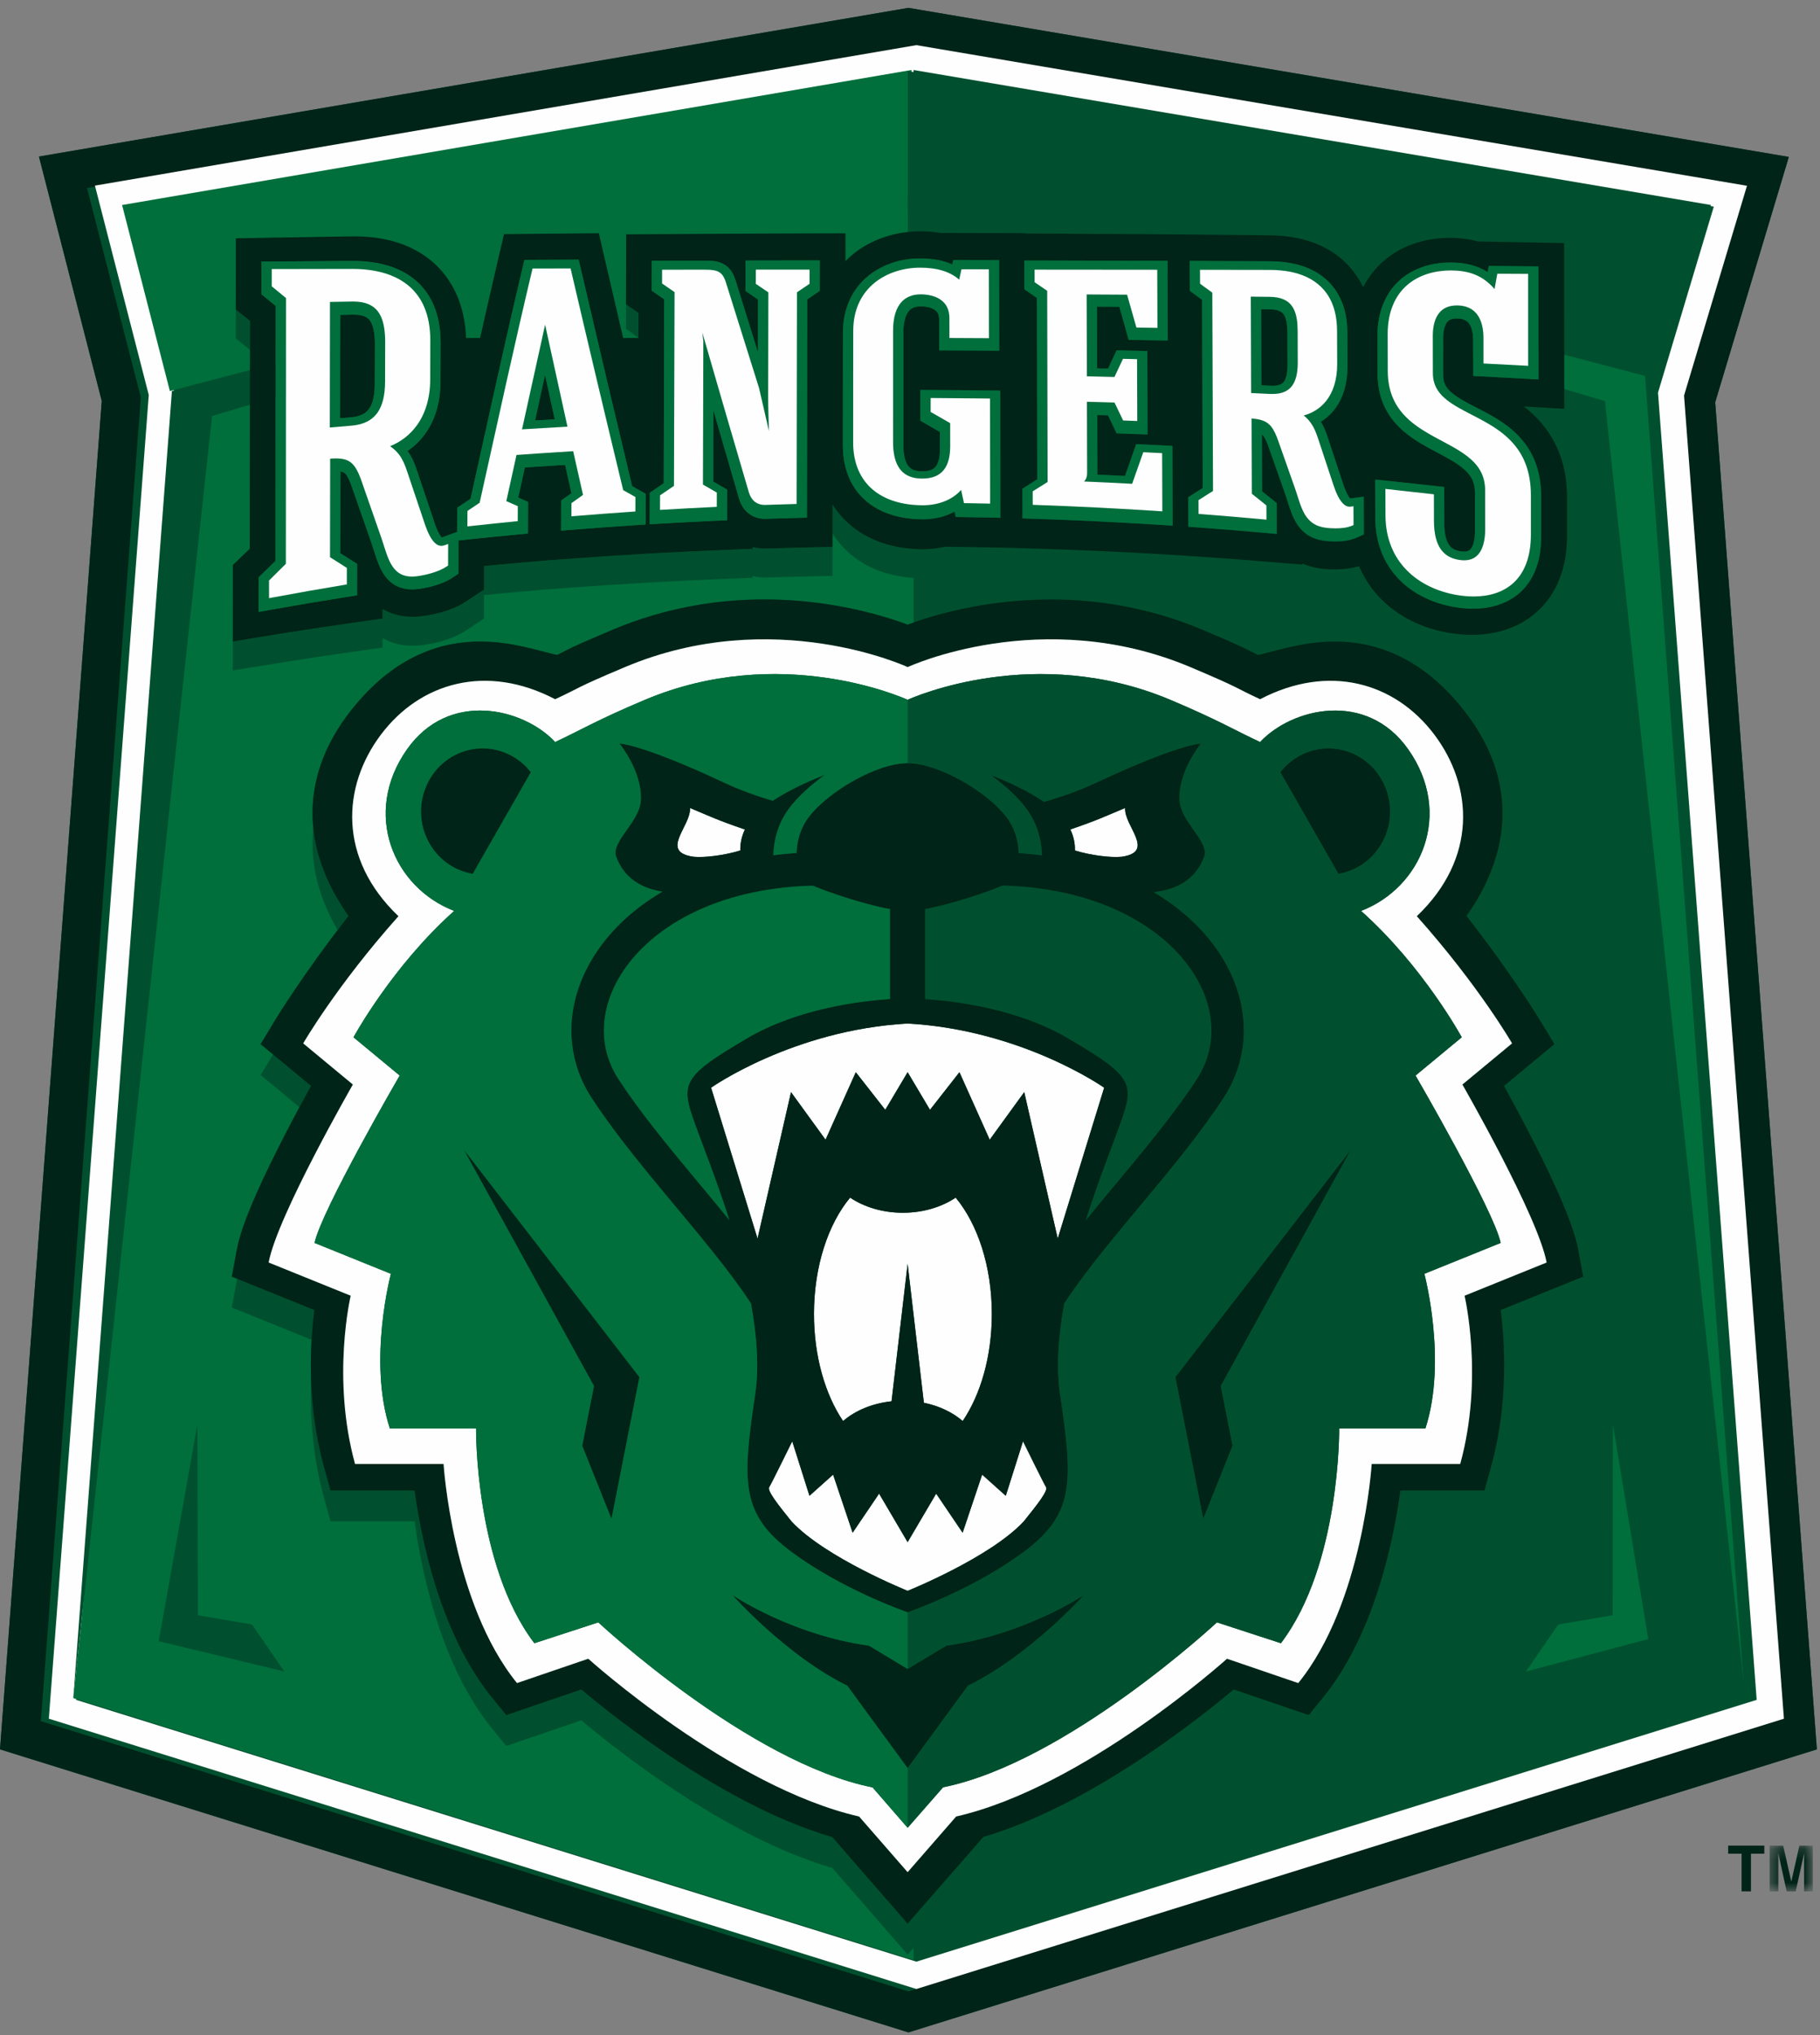 <?xml version="1.0" encoding="UTF-8"?>
<svg width="161px" height="180px" viewBox="0 0 161 180" version="1.1" xmlns="http://www.w3.org/2000/svg" xmlns:xlink="http://www.w3.org/1999/xlink">
    <rect x="0" y="0" width="161" height="180" fill="#808080" stroke="none"/>
    <!-- Generator: Sketch 50.2 (55047) - http://www.bohemiancoding.com/sketch -->
    <title>logo</title>
    <desc>Created with Sketch.</desc>
    <defs>
        <polygon id="path-1" points="0.436 0.204 4.255 0.204 4.255 4.25 0.436 4.25"></polygon>
    </defs>
    <g id="Page-1" stroke="none" stroke-width="1" fill="none" fill-rule="evenodd">
        <g id="scrollstick_v1_0" transform="translate(-89, -36)">
            <g id="logo" transform="translate(89, 36)">
                <polygon id="Fill-1" fill="#00502F" points="80.357 0.695 3.445 13.847 9.003 35.465 0 154.734 80.362 179.768 160.723 154.734 151.728 35.585 158.242 13.88 151.842 12.796"></polygon>
                <path d="M80.357,0.695 L3.445,13.847 L9.003,35.465 L0,154.734 L80.362,179.768 L160.723,154.734 L151.728,35.585 L158.242,13.88 L151.842,12.796 L80.357,0.695 Z M3.617,152.236 L12.457,35.152 L7.695,16.634 L80.359,4.207 L151.277,16.213 L153.838,16.646 L148.271,35.2 L157.106,152.236 L80.362,176.143 L3.617,152.236 Z" id="Fill-2" fill="#002417"></path>
                <path d="M81.065,173.511 L6.732,150.355 L15.461,34.73 L14.703,31.781 L11.232,18.277 L81.065,6.335 L151.605,18.277 L147.549,31.794 L146.669,34.73 L155.399,150.355 L155.392,150.282 L155.396,150.355 L81.065,173.511 Z M148.973,34.986 L154.541,16.432 L151.98,15.998 L81.062,3.993 L8.398,16.419 L13.16,34.938 L4.32,152.021 L81.065,175.929 L157.809,152.021 L148.973,34.986 Z" id="Fill-3" fill="#FEFEFE"></path>
                <polygon id="Fill-4" fill="#00502F" points="142.868 36.812 80.812 18.296 80.812 17.42 146.416 34.586 151.352 18.133 80.812 6.191 80.812 17.42 15.208 34.586 6.48 150.211 18.757 36.812 80.812 18.296 80.812 173.367 155.144 150.211 155.139 150.138"></polygon>
                <polygon id="Fill-5" fill="#006F3C" points="80.63 17.42 80.63 6.191 10.8 18.134 15.026 34.587"></polygon>
                <polygon id="Fill-6" fill="#006F3C" points="80.812 18.283 18.757 36.799 6.48 150.199 80.812 173.354"></polygon>
                <polygon id="Fill-7" fill="#006F3C" points="79.917 16.085 79.917 16.96 141.973 35.477 154.244 148.802 154.251 148.876 145.522 33.25"></polygon>
                <polygon id="Fill-8" fill="#00502F" points="17.51 142.87 17.461 126.008 14.039 145.168 25.145 147.843 22.299 143.69"></polygon>
                <polygon id="Fill-9" fill="#006F3C" points="142.662 142.87 142.679 126.008 145.808 144.978 134.995 147.843 137.841 143.69"></polygon>
                <g id="Group-119" transform="translate(20.339, 6.102)">
                    <path d="M61.058,14.357 L61.063,14.357 L61.071,14.357 L61.147,14.357 L61.147,14.358 C61.677,14.362 62.246,14.402 62.848,14.504 L64.902,14.509 C65.575,14.511 66.248,14.511 66.92,14.514 L70.315,14.522 L70.315,14.553 L71.426,14.558 C73.629,14.567 75.72,14.578 77.838,14.591 L77.838,3.244 L59.952,0.181 L59.952,14.418 C60.321,14.377 60.691,14.357 61.058,14.357" id="Fill-10" fill="#00502F"></path>
                    <polygon id="Fill-12" fill="#006F3C" points="17.705 26.924 59.952 26.924 59.952 14.418 59.952 0.181 41.908 3.302 17.818 21.271"></polygon>
                    <path d="M36.145,21.589 L35.042,20.818 C35.042,21.054 35.041,21.29 35.041,21.527 L35.036,22.964 L36.139,23.792 C36.141,23.059 36.143,22.323 36.145,21.589" id="Fill-14" fill="#00502F"></path>
                    <path d="M116.397,47.201 C115.974,47.719 115.486,48.168 114.97,48.537 C114.28,49.029 113.539,49.378 112.799,49.616 C111.809,49.93 110.822,50.05 109.863,50.051 C109.248,50.051 108.646,50.001 108.054,49.912 L108.05,49.912 C106.819,49.725 105.596,49.361 104.439,48.773 C103.285,48.186 102.193,47.366 101.293,46.284 C100.73,45.608 100.252,44.828 99.885,43.975 C99.557,44.073 99.256,44.131 98.975,44.175 C98.514,44.242 98.1,44.262 97.715,44.264 C97.358,44.263 97.03,44.244 96.728,44.215 L96.757,44.218 L96.725,44.215 C96.17,44.162 95.597,44.038 95.041,43.814 C94.987,43.792 94.935,43.766 94.882,43.742 L94.882,43.837 L91.193,43.536 C89.52,43.398 87.364,43.238 85.689,43.127 L83.752,42.997 L82.061,42.899 C78.433,42.689 74.803,42.528 71.142,42.418 L69.05,42.354 L66.958,42.314 C66.328,42.302 65.699,42.292 65.069,42.282 L63.245,42.255 C63.152,42.276 63.06,42.297 62.969,42.316 C62.408,42.429 61.852,42.481 61.303,42.481 L61.284,42.481 L61.271,42.481 L61.261,42.481 C60.295,42.475 59.34,42.369 58.408,42.13 C57.477,41.891 56.566,41.516 55.723,40.97 C55.163,40.608 54.636,40.169 54.168,39.657 C53.853,39.315 53.567,38.939 53.314,38.54 C53.313,38.648 53.313,38.756 53.313,38.863 L53.308,42.271 L49.985,42.349 C49.152,42.369 48.319,42.391 47.486,42.415 L47.486,42.415 C47.434,42.417 47.385,42.418 47.334,42.418 C46.986,42.418 46.617,42.381 46.246,42.294 L46.245,42.443 L42.982,42.577 C41.563,42.634 39.873,42.714 38.455,42.79 L37.069,42.864 L35.842,42.937 C34.12,43.039 32.399,43.153 30.679,43.279 L28.091,43.468 L25.521,43.688 C24.506,43.776 23.493,43.871 22.479,43.966 C22.478,44.031 22.478,44.096 22.477,44.16 L22.473,46.054 L20.922,47.081 C20.531,47.341 20.16,47.525 19.804,47.677 C19.449,47.827 19.109,47.942 18.782,48.037 C18.13,48.226 17.533,48.334 17.002,48.402 L17.005,48.402 L17,48.402 L17.002,48.402 C16.726,48.437 16.445,48.456 16.157,48.456 C15.566,48.457 14.934,48.369 14.318,48.149 C14.036,48.05 13.764,47.92 13.505,47.771 L13.504,48.614 L10.57,49.03 C8.629,49.305 6.133,49.684 4.199,50 L0.257,50.64 L0.254,53.202 L4.199,52.561 C6.133,52.247 8.629,51.867 10.57,51.592 L13.504,51.177 L13.505,50.333 C13.764,50.483 14.036,50.613 14.318,50.712 C14.934,50.932 15.566,51.02 16.157,51.019 C16.445,51.019 16.727,50.999 17.003,50.964 C17.533,50.897 18.131,50.788 18.782,50.6 C19.109,50.505 19.449,50.39 19.804,50.24 C20.16,50.088 20.531,49.903 20.922,49.645 L22.473,48.617 L22.477,46.723 C22.478,46.658 22.478,46.593 22.479,46.528 C23.493,46.434 24.506,46.338 25.521,46.252 L28.091,46.03 L30.679,45.841 C32.399,45.716 34.12,45.602 35.842,45.5 L37.092,45.425 L38.455,45.353 C39.874,45.277 41.563,45.198 42.982,45.139 L46.245,45.006 L46.246,44.857 C46.617,44.944 46.986,44.982 47.334,44.981 C47.383,44.981 47.433,44.981 47.486,44.979 C48.319,44.953 49.152,44.931 49.985,44.911 L53.308,44.833 L53.313,41.426 C53.313,41.318 53.313,41.211 53.314,41.103 C53.567,41.503 53.852,41.878 54.168,42.22 C54.636,42.731 55.163,43.171 55.723,43.533 C56.566,44.079 57.477,44.454 58.408,44.692 C59.341,44.932 60.295,45.039 61.261,45.044 L61.271,45.044 L61.284,45.044 L61.303,45.044 C61.852,45.044 62.408,44.992 62.969,44.88 C63.06,44.86 63.152,44.839 63.245,44.817 L65.069,44.845 C65.699,44.854 66.328,44.865 66.958,44.877 L69.05,44.918 L71.142,44.981 C74.803,45.091 78.433,45.253 82.061,45.462 L83.744,45.559 L85.689,45.689 C87.364,45.801 89.52,45.961 91.194,46.098 L94.882,46.4 L94.882,46.306 C94.935,46.329 94.988,46.356 95.041,46.377 C95.597,46.602 96.17,46.724 96.725,46.778 L96.728,46.779 C97.03,46.807 97.358,46.826 97.715,46.826 C98.101,46.826 98.515,46.805 98.975,46.738 C99.256,46.695 99.557,46.637 99.885,46.537 C100.252,47.391 100.73,48.171 101.293,48.848 C102.193,49.928 103.285,50.748 104.439,51.336 C105.596,51.925 106.819,52.288 108.05,52.475 L108.065,52.477 L108.054,52.476 C108.646,52.563 109.248,52.613 109.863,52.613 C110.822,52.613 111.809,52.494 112.799,52.178 C113.539,51.942 114.28,51.592 114.97,51.1 C115.488,50.732 115.974,50.283 116.397,49.765 C117.035,48.988 117.524,48.056 117.832,47.058 C118.143,46.059 118.285,44.993 118.285,43.88 L118.285,43.877 L118.285,43.871 L118.285,43.87 C118.283,43.056 118.283,42.244 118.281,41.431 C118.273,42.503 118.132,43.529 117.832,44.495 C117.524,45.494 117.035,46.424 116.397,47.201" id="Fill-16" fill="#00502F"></path>
                    <path d="M114.818,30.137 C115.351,30.582 115.879,31.112 116.359,31.744 C116.551,31.997 116.735,32.269 116.907,32.555 L118.038,32.621 L118.035,30.058 L114.46,29.85 C114.579,29.942 114.698,30.037 114.818,30.137" id="Fill-18" fill="#00502F"></path>
                    <path d="M0.518,21.271 C0.518,21.557 0.517,21.845 0.517,22.131 L0.516,23.831 L1.771,24.841 C1.772,23.986 1.772,23.132 1.774,22.281 L0.518,21.271 Z" id="Fill-20" fill="#00502F"></path>
                    <polygon id="Fill-22" fill="#00502F" points="60.469 22.204 60.469 22.204 60.469 22.203"></polygon>
                    <path d="M10.688,30.816 C11.203,30.772 11.565,30.653 11.823,30.503 C12.082,30.35 12.256,30.171 12.412,29.903 C12.514,29.722 12.603,29.498 12.672,29.222 C12.763,28.853 12.814,28.394 12.815,27.854 C12.818,26.691 12.821,25.53 12.823,24.367 L12.823,24.342 C12.824,23.889 12.792,23.498 12.735,23.176 C12.676,22.855 12.591,22.607 12.497,22.427 C12.433,22.306 12.367,22.215 12.294,22.139 C12.196,22.037 12.086,21.958 11.923,21.887 C11.707,21.794 11.388,21.723 10.934,21.724 L10.859,21.724 L10.857,21.724 C10.491,21.731 10.124,21.739 9.757,21.747 C9.752,25.038 9.749,27.621 9.744,30.895 C10.06,30.869 10.374,30.842 10.69,30.815 L10.688,30.816 Z" id="Fill-24" fill="#002417"></path>
                    <polygon id="Fill-26" fill="#002417" points="17.005 48.402 17.002 48.402 17 48.402"></polygon>
                    <path d="M27.874,27.051 C27.579,28.391 27.285,29.741 26.99,31.091 C27.572,31.057 28.155,31.023 28.738,30.99 C28.451,29.68 28.162,28.369 27.874,27.051" id="Fill-28" fill="#002417"></path>
                    <polygon id="Fill-30" fill="#002417" points="41.926 14.583 41.911 14.583 41.877 14.583 41.879 14.583 41.911 14.583"></polygon>
                    <polygon id="Fill-32" fill="#002417" points="92.019 14.711 92.01 14.711 92.013 14.711"></polygon>
                    <path d="M92.845,27.936 C92.99,27.886 93.076,27.83 93.15,27.762 C93.199,27.715 93.244,27.661 93.289,27.587 C93.348,27.487 93.407,27.349 93.453,27.163 C93.516,26.915 93.555,26.581 93.555,26.175 L93.555,26.153 C93.55,25.201 93.548,24.251 93.544,23.3 C93.543,22.931 93.516,22.617 93.466,22.367 C93.418,22.115 93.349,21.93 93.276,21.799 C93.228,21.712 93.178,21.647 93.123,21.592 C93.049,21.518 92.963,21.458 92.826,21.401 C92.646,21.325 92.369,21.263 91.97,21.259 L91.96,21.259 L91.968,21.259 L91.958,21.259 L91.96,21.259 C91.713,21.255 91.468,21.252 91.222,21.25 C91.232,23.643 91.238,25.576 91.246,27.979 C91.51,27.991 91.773,28.003 92.037,28.016 L92.034,28.016 L92.039,28.017 C92.1,28.019 92.159,28.022 92.216,28.022 C92.495,28.022 92.701,27.984 92.845,27.936" id="Fill-34" fill="#002417"></path>
                    <path d="M115.999,41.34 L115.999,41.352 C115.999,42.559 115.8,43.61 115.408,44.504 C115.018,45.399 114.426,46.122 113.72,46.635 C113.25,46.978 112.733,47.23 112.197,47.404 C111.48,47.638 110.729,47.735 109.971,47.736 C109.434,47.736 108.894,47.686 108.357,47.597 L108.356,47.597 C106.997,47.369 105.683,46.884 104.549,46.098 C103.417,45.313 102.466,44.212 101.901,42.817 C101.524,41.888 101.318,40.838 101.315,39.69 C101.313,38.995 101.312,38.301 101.309,37.606 L101.306,36.316 L102.558,36.445 C103.843,36.576 105.125,36.715 106.407,36.859 L107.417,36.972 L107.418,38.012 C107.422,38.734 107.423,39.456 107.424,40.177 C107.424,40.744 107.488,41.19 107.584,41.518 C107.681,41.849 107.805,42.06 107.934,42.211 C108.024,42.312 108.119,42.39 108.238,42.459 C108.395,42.548 108.599,42.62 108.868,42.661 L108.869,42.662 C108.984,42.679 109.082,42.686 109.167,42.686 C109.288,42.686 109.381,42.673 109.453,42.654 C109.525,42.634 109.578,42.61 109.624,42.581 C109.713,42.525 109.794,42.445 109.885,42.272 C109.944,42.157 110.001,42.002 110.045,41.807 C110.104,41.547 110.14,41.219 110.14,40.838 L110.14,40.831 C110.138,39.705 110.137,38.58 110.136,37.454 C110.132,36.977 110.045,36.629 109.9,36.321 C109.755,36.015 109.54,35.738 109.24,35.46 C109.041,35.277 108.805,35.096 108.537,34.917 C108.18,34.679 107.77,34.444 107.328,34.206 C106.74,33.889 106.096,33.563 105.452,33.182 C104.592,32.673 103.721,32.068 102.999,31.212 C102.589,30.724 102.233,30.153 101.976,29.495 C101.681,28.745 101.521,27.887 101.519,26.933 C101.516,25.858 101.512,24.784 101.51,23.709 L101.51,23.68 C101.51,22.427 101.745,21.33 102.189,20.409 C102.632,19.486 103.285,18.757 104.041,18.239 C104.544,17.893 105.093,17.636 105.658,17.458 C106.412,17.22 107.2,17.117 107.984,17.116 L108.023,17.116 L108.021,17.116 C108.594,17.122 109.206,17.173 109.832,17.342 C110.309,17.47 110.795,17.671 111.262,17.963 L111.359,17.42 L112.315,17.428 C113.085,17.436 113.857,17.443 114.631,17.451 L115.754,17.462 L115.755,18.615 C115.755,21.126 115.756,23.679 115.757,26.231 L115.757,27.461 L114.56,27.394 C113.395,27.33 112.229,27.267 111.063,27.206 L109.987,27.15 L109.986,26.045 C109.984,25.37 109.984,24.695 109.982,24.02 C109.982,23.564 109.922,23.203 109.831,22.941 C109.741,22.675 109.629,22.51 109.506,22.39 C109.422,22.31 109.331,22.247 109.213,22.195 C109.057,22.125 108.851,22.075 108.574,22.07 L108.529,22.069 C108.238,22.07 108.048,22.125 107.916,22.194 C107.784,22.265 107.693,22.348 107.597,22.499 C107.534,22.601 107.473,22.735 107.426,22.91 C107.362,23.143 107.321,23.448 107.321,23.816 L107.321,23.821 L107.321,23.822 L107.321,23.827 C107.323,24.921 107.324,26.016 107.327,27.111 L107.327,27.11 L107.327,27.102 L107.327,27.11 C107.328,27.368 107.365,27.567 107.426,27.742 C107.487,27.917 107.573,28.074 107.695,28.234 C107.936,28.553 108.348,28.882 108.901,29.213 C109.268,29.433 109.692,29.655 110.146,29.888 C110.753,30.2 111.414,30.535 112.076,30.943 C112.955,31.486 113.844,32.165 114.56,33.122 C114.968,33.666 115.315,34.3 115.563,35.024 C115.842,35.84 115.995,36.767 115.999,37.807 L115.999,37.827 L115.999,37.848 L115.999,37.849 L115.999,37.849 C115.999,39.012 115.999,40.176 115.999,41.338 L115.999,41.34 Z M94.55,40.468 C94.381,40.244 94.246,40.011 94.132,39.779 C93.981,39.47 93.866,39.159 93.76,38.852 C93.623,38.444 93.502,38.041 93.365,37.645 C92.885,36.27 92.404,34.904 91.924,33.548 L91.921,33.542 L91.919,33.535 C91.806,33.203 91.7,32.944 91.606,32.756 C91.51,32.568 91.428,32.454 91.362,32.383 C91.338,32.356 91.315,32.335 91.29,32.316 C91.296,33.937 91.303,35.871 91.308,37.359 C91.593,37.586 91.878,37.815 92.165,38.044 L92.598,38.393 L92.6,38.956 C92.6,39.255 92.6,39.554 92.601,39.853 L92.605,41.127 L91.367,41.017 C89.68,40.864 87.52,40.689 85.832,40.566 L84.781,40.491 L84.777,39.411 C84.775,39.116 84.774,38.823 84.774,38.53 L84.773,37.881 L85.308,37.538 C85.558,37.38 85.807,37.22 86.055,37.061 C86.036,31.554 86.017,25.929 85.998,20.424 C85.795,20.273 85.592,20.121 85.387,19.972 L84.914,19.625 L84.914,19.03 C84.912,18.737 84.911,18.444 84.91,18.15 L84.906,16.978 L86.049,16.983 C88.027,16.99 90.004,16.999 91.98,17.008 L91.983,17.008 L91.98,17.008 L91.978,17.008 C92.951,17.011 93.901,17.125 94.79,17.404 C95.676,17.683 96.509,18.136 97.19,18.817 C97.642,19.27 98.019,19.82 98.295,20.452 C98.664,21.295 98.85,22.275 98.853,23.377 C98.856,24.341 98.859,25.305 98.862,26.268 L98.862,26.297 C98.864,27.469 98.637,28.505 98.189,29.368 C97.786,30.15 97.197,30.774 96.508,31.202 C96.615,31.376 96.71,31.555 96.792,31.737 C96.912,32 97.013,32.269 97.104,32.549 L97.102,32.546 L97.101,32.54 C97.564,33.93 98.025,35.328 98.487,36.734 L98.486,36.733 L98.485,36.729 C98.552,36.93 98.629,37.143 98.716,37.339 C98.799,37.535 98.892,37.713 98.977,37.837 C99.028,37.912 99.072,37.961 99.102,37.99 L100.299,37.83 L100.302,39.151 C100.304,39.566 100.306,39.981 100.307,40.398 L100.31,41.168 L99.619,41.472 C99.3,41.61 98.986,41.683 98.677,41.728 C98.37,41.774 98.067,41.789 97.777,41.789 C97.474,41.789 97.186,41.77 96.927,41.744 L96.906,41.742 L96.927,41.744 C96.423,41.692 95.956,41.559 95.548,41.336 C95.139,41.113 94.801,40.802 94.55,40.468 Z M71.207,39.788 L70.11,39.752 L70.108,38.627 C70.108,38.344 70.107,38.062 70.107,37.778 L70.105,37.129 L70.644,36.787 C70.903,36.622 71.163,36.457 71.422,36.293 C71.41,30.937 71.4,25.583 71.389,20.253 C71.184,20.113 70.982,19.972 70.779,19.832 L70.277,19.488 L70.275,18.869 C70.275,18.615 70.274,18.36 70.274,18.106 L70.272,16.939 L71.411,16.94 C74.975,16.947 78.249,16.955 81.813,16.968 L82.941,16.97 L82.945,18.127 C82.95,19.694 82.956,21.264 82.96,22.83 L82.963,24.017 L81.805,23.997 C81.319,23.99 80.833,23.982 80.345,23.975 L79.505,23.961 L79.272,23.134 C79.075,22.433 78.878,21.736 78.68,21.038 C78.02,21.034 77.36,21.029 76.7,21.026 C76.705,22.834 76.709,24.653 76.714,26.476 C77.036,26.484 77.359,26.491 77.682,26.499 C77.828,26.187 77.975,25.875 78.12,25.561 L78.437,24.884 L79.17,24.9 C79.463,24.907 79.756,24.914 80.048,24.921 L81.154,24.947 L81.158,26.081 C81.163,27.542 81.167,29.658 81.172,31.12 L81.175,32.329 L79.996,32.286 C79.704,32.275 79.413,32.264 79.119,32.254 L78.439,32.23 L78.14,31.603 C77.985,31.28 77.831,30.958 77.677,30.635 C77.359,30.626 77.042,30.618 76.725,30.609 C76.729,32.367 76.733,34.116 76.737,35.881 C77.55,35.917 78.366,35.955 79.182,35.997 C79.416,35.329 79.65,34.662 79.884,33.991 L80.167,33.182 L81.005,33.222 C81.436,33.243 81.866,33.262 82.295,33.285 L83.373,33.338 L83.377,34.443 C83.381,36.013 83.386,37.582 83.392,39.151 L83.394,40.394 L82.185,40.316 C78.538,40.085 74.888,39.91 71.207,39.788 Z M61.189,40.529 L61.2,40.529 L61.204,40.529 L61.189,40.529 Z M60.468,22.204 L60.468,22.203 L60.468,22.204 Z M54.757,36.119 C54.401,35.281 54.224,34.328 54.224,33.287 L54.224,33.28 L54.224,33.276 L54.224,33.273 L54.224,33.276 L54.224,33.28 C54.227,29.97 54.229,26.631 54.23,23.32 C54.23,22.084 54.509,20.984 55.006,20.07 C55.5,19.155 56.203,18.436 56.995,17.917 C57.524,17.571 58.094,17.309 58.679,17.122 C59.46,16.873 60.268,16.756 61.064,16.756 L61.067,16.756 L61.069,16.756 L61.082,16.756 C61.606,16.757 62.16,16.798 62.72,16.912 C63.113,16.993 63.511,17.114 63.9,17.286 L63.984,16.902 L64.895,16.903 C65.568,16.904 66.24,16.904 66.911,16.906 L68.044,16.906 L68.046,18.067 C68.048,19.96 68.05,21.852 68.053,23.745 L68.055,24.918 L66.91,24.911 C65.898,24.904 64.884,24.897 63.873,24.895 L62.742,24.89 L62.741,23.732 C62.741,23.218 62.739,22.705 62.739,22.192 C62.737,21.884 62.676,21.709 62.604,21.58 C62.53,21.452 62.431,21.352 62.263,21.254 C62.152,21.189 62.014,21.131 61.851,21.088 C61.631,21.03 61.372,20.999 61.096,20.999 L61.096,20.999 C60.815,20.999 60.59,21.049 60.417,21.13 C60.242,21.213 60.108,21.319 59.975,21.51 C59.887,21.637 59.802,21.807 59.732,22.04 C59.638,22.349 59.572,22.77 59.572,23.315 C59.572,26.622 59.572,29.959 59.571,33.266 L59.571,33.267 C59.571,33.85 59.642,34.297 59.748,34.614 C59.855,34.932 59.982,35.116 60.121,35.246 C60.215,35.334 60.32,35.402 60.459,35.459 C60.644,35.533 60.896,35.586 61.225,35.587 L61.246,35.587 C61.565,35.587 61.804,35.542 61.975,35.482 C62.148,35.42 62.259,35.346 62.353,35.259 C62.415,35.199 62.471,35.13 62.524,35.043 C62.592,34.926 62.656,34.776 62.703,34.586 C62.77,34.334 62.807,34.012 62.807,33.641 L62.807,33.637 C62.807,33.128 62.806,32.618 62.806,32.109 C62.423,31.886 62.039,31.665 61.656,31.444 L61.077,31.111 L61.077,30.43 C61.077,30.14 61.077,29.849 61.076,29.56 L61.076,28.39 L62.217,28.394 C63.821,28.402 65.423,28.415 67.027,28.436 L68.146,28.45 L68.149,29.599 C68.152,32.569 68.156,35.539 68.16,38.509 L68.161,39.699 L67,39.674 C66.366,39.66 65.734,39.649 65.101,39.638 L64.205,39.624 L64.102,39.149 C63.981,39.216 63.858,39.28 63.732,39.334 C62.95,39.681 62.115,39.829 61.306,39.83 L61.277,39.83 L61.276,39.83 L61.273,39.83 C60.197,39.823 59.181,39.669 58.255,39.338 C57.332,39.008 56.496,38.493 55.83,37.78 C55.387,37.307 55.022,36.746 54.757,36.119 Z M51.039,39.684 L49.933,39.712 C49.095,39.733 48.258,39.758 47.421,39.785 C47.389,39.787 47.358,39.787 47.326,39.787 C46.915,39.789 46.499,39.691 46.142,39.485 C45.783,39.28 45.505,38.974 45.32,38.658 C45.196,38.446 45.107,38.228 45.042,38.012 L45.04,38.007 L45.039,38.002 C44.283,35.408 43.526,32.805 42.772,30.193 C42.766,32.296 42.761,34.397 42.755,36.493 C42.972,36.62 43.189,36.746 43.406,36.872 L43.983,37.208 L43.982,37.888 C43.981,38.193 43.98,38.498 43.979,38.802 L43.977,39.913 L42.893,39.962 C41.464,40.026 39.769,40.113 38.34,40.197 L37.136,40.267 L37.14,39.031 C37.141,38.723 37.142,38.416 37.143,38.108 L37.145,37.487 L37.647,37.143 C37.891,36.977 38.133,36.812 38.376,36.646 C38.392,31.23 38.407,25.791 38.422,20.374 C38.22,20.234 38.017,20.094 37.815,19.953 L37.314,19.606 L37.316,18.987 C37.317,18.698 37.318,18.411 37.319,18.121 L37.323,16.965 L38.451,16.961 C39.853,16.958 40.526,16.955 41.899,16.952 L41.898,16.952 L41.953,16.952 C42.231,16.952 42.479,16.957 42.732,16.984 C42.981,17.011 43.242,17.059 43.518,17.181 C43.701,17.262 43.884,17.378 44.04,17.521 C44.249,17.713 44.4,17.938 44.509,18.151 C44.65,18.432 44.736,18.702 44.822,18.998 C45.452,21.032 46.082,23.057 46.713,25.077 C46.717,23.516 46.719,21.955 46.722,20.394 C46.521,20.256 46.32,20.119 46.12,19.981 L45.613,19.636 L45.614,19.01 C45.615,18.708 45.615,18.406 45.616,18.103 L45.618,16.943 L46.749,16.942 C48.181,16.939 49.613,16.936 51.045,16.934 L52.184,16.933 L52.182,18.1 C52.182,18.401 52.181,18.702 52.181,19.003 L52.18,19.625 L51.675,19.97 C51.473,20.108 51.271,20.247 51.068,20.386 C51.059,26.448 51.05,32.487 51.041,38.55 L51.039,39.684 Z M30.524,40.735 L29.296,40.832 L29.3,39.57 C29.301,39.305 29.302,39.041 29.302,38.775 L29.305,38.17 L29.789,37.824 C29.931,37.724 30.073,37.622 30.214,37.523 C30.026,36.688 29.839,35.852 29.652,35.015 C28.464,35.088 27.276,35.164 26.089,35.245 C25.893,36.131 25.698,37.019 25.503,37.908 C25.565,37.936 25.628,37.964 25.689,37.992 L26.377,38.296 L26.373,39.064 C26.372,39.385 26.371,39.708 26.37,40.03 L26.366,41.088 L25.339,41.185 C24.009,41.31 22.68,41.442 21.352,41.582 L20.214,41.702 L20.212,42.56 C20.211,43.047 20.209,43.531 20.208,44.017 L20.206,44.642 L19.697,44.985 C19.212,45.31 18.689,45.515 18.178,45.672 C17.666,45.826 17.168,45.924 16.742,45.983 L16.744,45.983 C16.531,46.013 16.325,46.028 16.122,46.028 C15.621,46.03 15.135,45.927 14.712,45.707 C14.287,45.488 13.95,45.163 13.705,44.822 C13.539,44.594 13.409,44.357 13.297,44.119 C13.148,43.802 13.032,43.483 12.924,43.163 C12.781,42.736 12.653,42.308 12.508,41.889 L12.508,41.891 L12.51,41.895 C11.958,40.326 11.406,38.745 10.855,37.15 L10.852,37.143 L10.851,37.138 C10.737,36.795 10.629,36.516 10.529,36.305 C10.429,36.092 10.338,35.948 10.265,35.858 C10.215,35.797 10.174,35.76 10.136,35.729 C10.084,35.691 10.034,35.663 9.946,35.634 C9.901,35.62 9.84,35.607 9.771,35.595 C9.767,37.815 9.763,40.694 9.76,42.825 C10.078,43.028 10.394,43.232 10.711,43.433 L11.249,43.776 L11.248,44.425 C11.247,44.802 11.247,45.18 11.246,45.558 L11.244,46.556 L10.282,46.706 C8.327,47.013 5.826,47.434 3.876,47.784 L2.544,48.025 L2.544,46.638 C2.544,46.246 2.544,45.853 2.545,45.462 L2.545,44.967 L2.891,44.624 C3.272,44.247 3.654,43.877 4.034,43.505 C4.04,36.047 4.045,28.415 4.049,20.957 C3.772,20.73 3.494,20.505 3.216,20.276 L2.791,19.927 L2.791,19.369 C2.791,18.976 2.791,18.585 2.792,18.193 L2.792,17.038 L3.919,17.029 C6.224,17.013 8.528,16.996 10.834,16.982 L10.837,16.982 L10.88,16.982 C11.994,16.983 13.077,17.111 14.084,17.43 C15.089,17.748 16.026,18.263 16.785,19.033 C17.291,19.545 17.711,20.165 18.018,20.881 C18.427,21.835 18.635,22.946 18.635,24.209 L18.635,24.244 C18.631,25.385 18.628,26.526 18.625,27.669 C18.621,29.03 18.357,30.24 17.867,31.265 C17.377,32.289 16.66,33.119 15.81,33.719 C15.777,33.743 15.742,33.762 15.709,33.785 C15.894,34.038 16.054,34.308 16.184,34.588 C16.321,34.881 16.434,35.183 16.537,35.501 L16.536,35.496 L16.535,35.493 C17.062,37.075 17.589,38.643 18.117,40.202 L18.116,40.2 L18.115,40.197 C18.195,40.432 18.289,40.677 18.39,40.892 C18.491,41.108 18.603,41.289 18.687,41.386 C18.708,41.412 18.726,41.429 18.742,41.444 L20.098,40.952 L20.1,40.421 C20.102,40.093 20.102,39.765 20.103,39.437 L20.106,38.812 L20.615,38.469 C20.839,38.319 21.063,38.169 21.286,38.021 C22.741,31.456 24.361,24.022 25.842,17.772 L26.052,16.887 L26.941,16.883 C27.944,16.878 28.947,16.874 29.95,16.871 L30.85,16.867 L31.059,17.765 C32.564,24.241 34.07,30.609 35.579,36.898 C35.784,37.014 35.988,37.131 36.194,37.247 L36.783,37.581 L36.781,38.269 C36.78,38.58 36.779,38.891 36.778,39.201 L36.774,40.29 L35.714,40.358 C33.983,40.471 32.253,40.596 30.524,40.735 Z M51.954,33.489 L51.954,33.482 L51.954,33.489 L51.954,33.499 L51.954,33.489 Z M51.959,23.351 L51.959,23.327 L51.959,23.351 Z M99.243,23.819 L99.243,23.821 L99.243,23.819 Z M118.281,37.856 C118.281,36.578 118.092,35.37 117.711,34.276 C117.498,33.658 117.222,33.081 116.907,32.555 C116.735,32.269 116.551,31.997 116.359,31.744 C115.879,31.112 115.351,30.582 114.818,30.137 C114.698,30.037 114.579,29.942 114.46,29.85 L118.035,30.058 L118.038,30.058 L118.033,26.36 C118.033,23.835 118.031,21.309 118.028,18.823 L118.026,15.402 L114.687,15.335 C113.915,15.32 113.142,15.305 112.371,15.29 L110.393,15.252 C110.193,15.198 109.994,15.15 109.801,15.112 C109.176,14.991 108.596,14.949 108.073,14.94 L108.066,14.94 C108.014,14.94 107.964,14.939 107.915,14.939 C106.94,14.94 105.938,15.066 104.938,15.384 C104.191,15.621 103.443,15.968 102.741,16.454 C102.214,16.816 101.715,17.259 101.275,17.774 C100.88,18.232 100.536,18.749 100.248,19.308 C100.083,18.963 99.898,18.631 99.687,18.32 C99.222,17.627 98.649,17.03 98.028,16.553 C97.563,16.194 97.07,15.9 96.569,15.663 C95.817,15.307 95.049,15.076 94.287,14.927 C93.524,14.781 92.765,14.718 92.013,14.711 C90.036,14.69 88.058,14.669 86.081,14.653 L85.211,14.645 L85.211,14.643 L83.866,14.633 L82.634,14.623 L82.634,14.624 L81.839,14.618 C80.474,14.607 79.15,14.598 77.838,14.591 C75.721,14.577 73.629,14.567 71.425,14.558 L70.315,14.553 L70.315,14.522 L66.92,14.514 C66.248,14.511 65.575,14.511 64.903,14.509 L62.848,14.505 C62.246,14.402 61.677,14.362 61.147,14.358 L61.147,14.357 L61.071,14.357 L61.063,14.357 L61.058,14.357 C60.691,14.357 60.322,14.377 59.952,14.418 C59.295,14.49 58.635,14.627 57.983,14.84 C57.219,15.089 56.46,15.443 55.743,15.921 C55.29,16.225 54.857,16.582 54.452,16.989 L54.455,14.535 L51.035,14.544 C49.602,14.549 48.168,14.553 46.734,14.559 C46.734,14.559 39.829,14.596 38.427,14.606 L35.052,14.628 L35.043,18.087 C35.042,18.379 35.041,18.672 35.041,18.963 L35.036,20.813 L35.042,20.818 L36.145,21.589 C36.143,22.323 36.141,23.059 36.139,23.792 L35.632,23.792 L34.784,23.792 C34.277,21.616 33.77,19.435 33.263,17.24 L32.637,14.528 L29.917,14.553 C28.913,14.562 27.909,14.572 26.905,14.582 L24.248,14.609 L23.627,17.258 C23.14,19.336 22.638,21.539 22.133,23.792 L20.89,23.792 C20.868,23.22 20.81,22.662 20.71,22.118 C20.486,20.883 20.04,19.714 19.376,18.713 C18.881,17.963 18.27,17.314 17.601,16.794 C17.098,16.403 16.564,16.082 16.019,15.823 C15.202,15.433 14.359,15.182 13.519,15.024 C12.678,14.867 11.837,14.803 11,14.803 C10.931,14.803 10.861,14.803 10.793,14.804 L10.788,14.804 L10.784,14.804 C8.478,14.839 6.172,14.878 3.866,14.919 L0.521,14.977 L0.518,18.406 C0.518,18.794 0.517,19.181 0.517,19.569 L0.516,21.268 L0.518,21.271 L1.773,22.281 C1.772,23.132 1.772,23.985 1.771,24.841 C1.765,30.695 1.758,36.616 1.752,42.443 C1.612,42.577 1.472,42.708 1.332,42.842 L0.26,43.875 L0.259,45.384 C0.258,45.773 0.258,46.16 0.258,46.548 L0.254,50.64 L0.257,50.64 L4.198,49.999 C6.133,49.684 8.63,49.305 10.569,49.03 L13.504,48.614 L13.506,47.771 C13.764,47.92 14.036,48.05 14.318,48.149 C14.935,48.369 15.566,48.457 16.157,48.456 C16.445,48.456 16.726,48.436 17.002,48.402 C17.532,48.334 18.13,48.225 18.783,48.037 C19.109,47.942 19.449,47.827 19.804,47.677 C20.16,47.525 20.531,47.341 20.922,47.081 L22.473,46.054 L22.478,44.16 C22.478,44.096 22.478,44.031 22.479,43.966 C23.493,43.871 24.506,43.776 25.521,43.688 L28.091,43.468 L30.679,43.279 C32.4,43.153 34.12,43.04 35.842,42.937 L37.069,42.864 L38.455,42.79 C39.873,42.714 41.563,42.634 42.982,42.577 L46.245,42.443 L46.246,42.294 C46.616,42.381 46.986,42.418 47.334,42.418 C47.384,42.418 47.434,42.417 47.486,42.415 L47.486,42.415 C48.319,42.391 49.152,42.368 49.985,42.349 L53.308,42.27 L53.313,38.863 C53.313,38.755 53.313,38.648 53.314,38.54 C53.567,38.939 53.853,39.315 54.168,39.657 C54.636,40.169 55.163,40.608 55.723,40.97 C56.566,41.516 57.477,41.891 58.408,42.13 C59.34,42.369 60.295,42.476 61.261,42.481 L61.271,42.481 L61.284,42.481 L61.303,42.481 C61.852,42.481 62.408,42.429 62.969,42.316 C63.06,42.297 63.152,42.276 63.245,42.255 L65.069,42.282 C65.699,42.291 66.328,42.302 66.958,42.314 L69.05,42.355 L71.142,42.418 C74.803,42.528 78.433,42.689 82.061,42.899 L83.752,42.997 L85.689,43.127 C87.364,43.238 89.519,43.398 91.193,43.536 L94.882,43.837 L94.882,43.742 C94.935,43.767 94.987,43.792 95.041,43.813 C95.597,44.038 96.17,44.162 96.725,44.215 L96.757,44.218 L96.728,44.215 C97.03,44.244 97.358,44.262 97.715,44.263 C98.1,44.262 98.514,44.242 98.975,44.175 C99.256,44.131 99.557,44.073 99.884,43.975 C100.252,44.828 100.73,45.608 101.292,46.284 C102.193,47.366 103.285,48.186 104.439,48.773 C105.596,49.361 106.819,49.724 108.05,49.912 L108.054,49.912 C108.646,50.001 109.248,50.051 109.863,50.051 C110.822,50.05 111.809,49.93 112.799,49.616 C113.538,49.379 114.279,49.029 114.97,48.536 C115.486,48.168 115.974,47.719 116.397,47.202 C117.035,46.424 117.524,45.494 117.832,44.494 C118.132,43.53 118.273,42.503 118.281,41.431 C118.282,41.393 118.284,41.355 118.284,41.317 L118.284,41.315 L118.284,41.309 L118.284,41.306 C118.283,40.155 118.282,39.005 118.281,37.854 L118.281,37.856 Z" id="Fill-36" fill="#002417"></path>
                    <path d="M9.757,21.746 C10.124,21.739 10.491,21.731 10.857,21.724 L10.859,21.724 L10.934,21.724 C11.388,21.723 11.708,21.795 11.923,21.887 C12.085,21.958 12.196,22.037 12.293,22.139 C12.367,22.215 12.433,22.306 12.497,22.427 C12.591,22.607 12.676,22.854 12.735,23.176 C12.793,23.498 12.824,23.889 12.823,24.342 L12.823,24.368 C12.821,25.53 12.818,26.691 12.815,27.854 C12.814,28.394 12.762,28.853 12.672,29.222 C12.604,29.498 12.514,29.721 12.413,29.903 C12.256,30.171 12.082,30.35 11.824,30.503 C11.565,30.653 11.203,30.773 10.688,30.816 L10.69,30.815 C10.374,30.842 10.059,30.869 9.744,30.895 C9.749,27.621 9.752,25.038 9.757,21.746 M10.765,31.547 L10.771,31.547 L10.764,31.547 C11.31,31.501 11.765,31.378 12.137,31.189 C12.51,30.999 12.803,30.745 13.037,30.423 C13.502,29.782 13.723,28.851 13.726,27.651 C13.728,26.489 13.731,25.325 13.734,24.162 L13.734,24.134 C13.734,23.25 13.627,22.521 13.391,21.969 C13.152,21.416 12.8,21.038 12.266,20.807 C11.908,20.653 11.463,20.57 10.915,20.57 L10.842,20.57 C10.178,20.581 9.515,20.591 8.852,20.603 C8.846,24.705 8.843,27.614 8.837,31.712 C9.48,31.655 10.122,31.601 10.765,31.547" id="Fill-38" fill="#006F3C"></path>
                    <path d="M30.208,39.314 C30.209,39.051 30.209,38.787 30.211,38.523 L30.211,38.403 L30.308,38.334 C30.617,38.112 30.927,37.893 31.236,37.674 C30.946,36.389 30.656,35.1 30.365,33.807 C28.693,33.909 27.021,34.02 25.352,34.14 C25.052,35.495 24.752,36.856 24.452,38.223 C24.744,38.35 25.036,38.48 25.327,38.607 L25.466,38.669 L25.465,38.823 C25.464,39.144 25.463,39.465 25.461,39.786 L25.46,39.996 L25.256,40.016 C23.923,40.147 22.591,40.285 21.26,40.431 L21.008,40.458 L21.009,40.199 C21.01,39.872 21.011,39.545 21.012,39.218 L21.012,39.093 L21.113,39.024 C21.439,38.805 21.765,38.586 22.09,38.369 C23.567,31.722 25.221,24.151 26.728,17.825 L26.77,17.649 L26.948,17.649 C27.951,17.647 28.954,17.646 29.957,17.645 L30.136,17.645 L30.178,17.823 C31.713,24.41 33.25,30.877 34.789,37.253 C35.11,37.432 35.432,37.613 35.753,37.793 L35.871,37.86 L35.871,37.997 C35.87,38.307 35.869,38.615 35.867,38.923 L35.867,39.14 L35.655,39.155 C33.921,39.273 32.187,39.403 30.453,39.546 L30.207,39.568 L30.208,39.314 Z M14.245,43.775 C13.879,43.115 13.673,42.272 13.366,41.389 L13.366,41.39 C12.816,39.824 12.265,38.244 11.714,36.649 L11.713,36.647 C11.497,36 11.29,35.523 11.056,35.192 C10.821,34.861 10.573,34.672 10.225,34.558 C9.993,34.484 9.713,34.446 9.369,34.446 C9.216,34.446 9.046,34.457 8.866,34.47 C8.864,36.931 8.858,40.717 8.855,43.182 C9.315,43.477 9.775,43.77 10.236,44.061 L10.343,44.129 L10.343,44.259 C10.343,44.637 10.343,45.017 10.342,45.395 L10.341,45.594 L10.15,45.625 C8.187,45.948 5.685,46.388 3.728,46.756 L3.46,46.806 L3.46,46.527 L3.46,45.344 L3.46,45.246 L3.529,45.178 C4.001,44.704 4.474,44.235 4.948,43.77 C4.952,36 4.956,28.032 4.96,20.261 C4.568,19.94 4.176,19.617 3.784,19.292 L3.701,19.222 L3.701,19.112 L3.701,17.929 L3.701,17.698 L3.928,17.697 C6.233,17.692 8.537,17.688 10.842,17.685 L10.844,17.685 C12.242,17.688 13.554,17.907 14.659,18.438 C15.763,18.967 16.657,19.817 17.184,21.044 C17.537,21.863 17.728,22.844 17.728,24.006 L17.728,24.04 C17.725,25.18 17.721,26.322 17.718,27.463 C17.713,29.116 17.289,30.457 16.571,31.473 C15.953,32.349 15.119,32.977 14.169,33.367 C14.491,33.584 14.755,33.83 14.97,34.119 C15.276,34.528 15.488,35.011 15.677,35.595 L15.677,35.594 L15.676,35.593 C16.204,37.175 16.732,38.744 17.259,40.301 L17.259,40.3 C17.368,40.617 17.504,40.973 17.673,41.287 C17.84,41.603 18.04,41.872 18.254,42.022 C18.396,42.125 18.539,42.178 18.702,42.178 C18.792,42.178 18.89,42.161 19.001,42.121 L19.305,42.009 L19.304,42.34 C19.303,42.826 19.301,43.311 19.3,43.795 L19.3,43.921 L19.198,43.989 C18.829,44.239 18.378,44.425 17.922,44.567 C17.466,44.707 17.007,44.801 16.623,44.857 L16.623,44.857 C16.44,44.884 16.268,44.897 16.106,44.897 C15.65,44.897 15.27,44.789 14.964,44.588 C14.657,44.387 14.427,44.102 14.245,43.775 Z M35.714,40.358 L36.774,40.289 L36.777,39.201 C36.779,38.891 36.78,38.58 36.781,38.269 L36.783,37.581 L36.194,37.247 C35.988,37.13 35.784,37.014 35.578,36.898 C34.069,30.609 32.564,24.241 31.059,17.765 L30.85,16.867 L29.951,16.871 C28.946,16.874 27.944,16.878 26.941,16.883 L26.052,16.887 L25.842,17.772 C24.361,24.021 22.74,31.457 21.286,38.021 C21.063,38.17 20.839,38.319 20.616,38.469 L20.106,38.813 L20.103,39.438 C20.102,39.765 20.102,40.093 20.1,40.421 L20.099,40.952 L18.741,41.444 C18.726,41.429 18.709,41.412 18.687,41.386 C18.603,41.289 18.491,41.107 18.39,40.892 C18.289,40.677 18.195,40.431 18.115,40.197 L18.116,40.2 L18.117,40.202 C17.589,38.643 17.062,37.075 16.534,35.493 L16.536,35.496 L16.538,35.501 C16.434,35.183 16.321,34.881 16.184,34.588 C16.053,34.308 15.894,34.038 15.708,33.785 C15.742,33.762 15.777,33.742 15.81,33.719 C16.66,33.118 17.377,32.289 17.866,31.265 C18.357,30.24 18.621,29.029 18.624,27.669 C18.628,26.526 18.631,25.385 18.635,24.243 L18.635,24.209 C18.635,22.946 18.427,21.835 18.018,20.881 C17.711,20.165 17.29,19.545 16.785,19.033 C16.026,18.263 15.089,17.748 14.084,17.429 C13.077,17.111 11.994,16.982 10.88,16.982 L10.837,16.982 L10.834,16.982 C8.528,16.996 6.223,17.012 3.919,17.029 L2.792,17.038 L2.792,18.193 C2.791,18.585 2.791,18.976 2.791,19.368 L2.791,19.927 L3.216,20.275 C3.494,20.505 3.772,20.73 4.049,20.957 C4.045,28.415 4.04,36.046 4.034,43.505 C3.653,43.877 3.272,44.247 2.891,44.624 L2.545,44.967 L2.545,45.462 C2.544,45.853 2.544,46.246 2.544,46.638 L2.544,48.025 L3.876,47.784 C5.826,47.434 8.327,47.013 10.282,46.706 L11.244,46.555 L11.246,45.558 C11.247,45.18 11.247,44.802 11.248,44.425 L11.249,43.775 L10.711,43.433 C10.394,43.232 10.077,43.028 9.76,42.824 C9.763,40.694 9.767,37.814 9.771,35.595 C9.84,35.607 9.901,35.62 9.946,35.635 C10.034,35.663 10.084,35.692 10.136,35.73 C10.174,35.76 10.215,35.797 10.264,35.858 C10.338,35.948 10.429,36.092 10.529,36.305 C10.629,36.516 10.737,36.795 10.85,37.138 L10.852,37.143 L10.855,37.15 C11.406,38.744 11.958,40.326 12.509,41.894 L12.508,41.891 L12.508,41.889 C12.653,42.308 12.781,42.735 12.924,43.163 C13.032,43.483 13.148,43.802 13.297,44.119 C13.409,44.357 13.539,44.594 13.705,44.822 C13.95,45.163 14.287,45.488 14.712,45.707 C15.135,45.927 15.622,46.03 16.123,46.028 C16.325,46.028 16.531,46.013 16.744,45.983 L16.742,45.983 C17.168,45.924 17.666,45.826 18.178,45.672 C18.69,45.515 19.212,45.31 19.696,44.985 L20.206,44.642 L20.208,44.017 C20.209,43.531 20.211,43.046 20.212,42.56 L20.215,41.702 L21.352,41.582 C22.68,41.442 24.009,41.31 25.339,41.185 L26.367,41.088 L26.37,40.029 C26.371,39.708 26.372,39.385 26.373,39.063 L26.376,38.296 L25.689,37.992 C25.628,37.964 25.565,37.936 25.503,37.908 C25.698,37.019 25.893,36.131 26.088,35.245 C27.276,35.165 28.464,35.088 29.652,35.015 C29.839,35.852 30.027,36.688 30.214,37.523 C30.073,37.623 29.931,37.724 29.789,37.824 L29.305,38.171 L29.303,38.776 C29.302,39.04 29.301,39.305 29.3,39.57 L29.296,40.832 L30.524,40.735 C32.253,40.596 33.983,40.471 35.714,40.358 Z" id="Fill-40" fill="#006F3C"></path>
                    <path d="M26.99,31.091 C27.285,29.741 27.58,28.391 27.874,27.051 C28.162,28.369 28.45,29.68 28.738,30.99 C28.155,31.023 27.572,31.057 26.99,31.091 M29.859,31.636 C29.201,28.654 28.541,25.648 27.882,22.619 C27.201,25.678 26.522,28.761 25.841,31.873 C27.18,31.789 28.52,31.71 29.859,31.636" id="Fill-42" fill="#006F3C"></path>
                    <path d="M50.131,38.475 L49.91,38.481 C49.07,38.503 48.23,38.528 47.392,38.557 C47.368,38.558 47.345,38.559 47.323,38.559 C46.948,38.561 46.63,38.446 46.393,38.242 C46.156,38.039 46.003,37.759 45.91,37.45 L45.909,37.45 L45.908,37.45 C44.532,32.77 43.16,28.062 41.79,23.311 C41.82,23.563 41.849,23.815 41.879,24.065 L41.88,24.079 L41.88,24.095 C41.869,28.306 41.856,32.547 41.845,36.759 C42.215,36.973 42.586,37.185 42.956,37.398 L43.072,37.465 L43.072,37.602 C43.072,37.905 43.071,38.208 43.07,38.51 L43.069,38.731 L42.853,38.742 C41.418,38.808 39.721,38.899 38.288,38.986 L38.046,39.001 L38.046,38.754 C38.048,38.447 38.049,38.141 38.051,37.836 L38.051,37.71 L38.151,37.643 C38.528,37.384 38.905,37.129 39.283,36.874 C39.3,31.171 39.317,25.44 39.334,19.735 C38.998,19.504 38.664,19.273 38.327,19.041 L38.227,18.971 L38.228,18.847 C38.228,18.56 38.229,18.275 38.23,17.988 L38.23,17.755 L38.457,17.755 C39.859,17.754 40.531,17.754 41.904,17.753 L41.924,17.753 C42.284,17.753 42.568,17.762 42.811,17.804 C43.052,17.846 43.262,17.928 43.429,18.079 C43.54,18.179 43.629,18.302 43.703,18.446 C43.8,18.636 43.877,18.861 43.958,19.142 C44.904,22.177 45.852,25.193 46.801,28.198 L46.804,28.207 L46.806,28.216 C47.099,29.489 47.392,30.759 47.685,32.029 C47.654,31.021 47.614,29.977 47.614,29.086 L47.614,29.03 C47.621,25.939 47.627,22.849 47.632,19.759 C47.297,19.531 46.961,19.305 46.625,19.077 L46.524,19.007 L46.524,18.882 C46.524,18.581 46.525,18.281 46.526,17.981 L46.527,17.75 L46.753,17.749 C48.184,17.748 49.616,17.748 51.047,17.747 L51.275,17.747 L51.274,17.98 C51.274,18.278 51.273,18.576 51.273,18.874 L51.272,19 L51.171,19.069 C50.835,19.296 50.497,19.525 50.161,19.753 C50.152,25.927 50.141,32.074 50.131,38.248 L50.131,38.475 Z M51.068,20.386 C51.271,20.247 51.473,20.108 51.675,19.97 L52.18,19.625 L52.181,19.003 C52.181,18.702 52.181,18.401 52.182,18.1 L52.184,16.934 L51.045,16.934 C49.613,16.936 48.181,16.938 46.749,16.942 L45.618,16.943 L45.616,18.103 C45.615,18.406 45.615,18.708 45.614,19.01 L45.612,19.635 L46.12,19.981 C46.32,20.118 46.521,20.256 46.722,20.393 C46.719,21.954 46.716,23.516 46.713,25.077 C46.082,23.057 45.452,21.033 44.823,18.998 C44.736,18.702 44.65,18.432 44.509,18.151 C44.4,17.938 44.249,17.714 44.04,17.521 C43.884,17.378 43.701,17.262 43.518,17.181 C43.243,17.059 42.981,17.012 42.732,16.984 C42.48,16.957 42.231,16.952 41.953,16.952 L41.898,16.952 L41.899,16.952 C40.526,16.955 39.854,16.958 38.451,16.961 L37.322,16.965 L37.319,18.122 C37.318,18.41 37.317,18.698 37.316,18.987 L37.314,19.606 L37.815,19.953 C38.017,20.095 38.22,20.234 38.422,20.374 C38.407,25.791 38.392,31.23 38.376,36.646 C38.133,36.812 37.891,36.977 37.647,37.143 L37.145,37.487 L37.143,38.108 C37.142,38.416 37.14,38.723 37.14,39.031 L37.136,40.267 L38.34,40.197 C39.769,40.113 41.464,40.027 42.893,39.962 L43.976,39.913 L43.979,38.802 C43.98,38.498 43.981,38.193 43.981,37.888 L43.983,37.208 L43.406,36.872 C43.189,36.746 42.972,36.62 42.755,36.493 C42.761,34.397 42.766,32.296 42.772,30.193 C43.527,32.805 44.283,35.408 45.039,38.002 L45.04,38.007 L45.041,38.012 C45.107,38.229 45.196,38.446 45.32,38.658 C45.505,38.974 45.783,39.279 46.142,39.485 C46.499,39.692 46.916,39.789 47.326,39.787 C47.358,39.787 47.389,39.787 47.421,39.785 C48.258,39.758 49.095,39.734 49.933,39.713 L51.039,39.684 L51.04,38.55 C51.05,32.486 51.059,26.448 51.068,20.386 Z" id="Fill-44" fill="#006F3C"></path>
                    <path d="M63.649,23.794 L63.649,23.562 C63.648,23.054 63.648,22.545 63.647,22.036 C63.647,21.643 63.569,21.324 63.439,21.061 C63.308,20.798 63.122,20.59 62.892,20.424 C62.431,20.09 61.781,19.934 61.097,19.935 L61.095,19.935 C60.753,19.935 60.433,19.989 60.145,20.103 C59.859,20.216 59.604,20.389 59.386,20.635 C58.954,21.123 58.664,21.922 58.664,23.151 C58.663,26.427 58.663,29.732 58.663,33.009 L58.663,33.01 C58.663,33.878 58.804,34.55 59.054,35.039 C59.306,35.53 59.657,35.847 60.126,36.037 C60.437,36.161 60.802,36.226 61.22,36.228 L61.248,36.228 C61.724,36.228 62.11,36.15 62.423,36.015 C62.736,35.879 62.977,35.687 63.166,35.443 C63.545,34.956 63.716,34.24 63.716,33.382 L63.716,33.376 C63.715,32.693 63.715,32.009 63.714,31.325 C63.177,31.017 62.639,30.709 62.102,30.402 L61.985,30.336 L61.985,30.199 L61.985,29.336 L61.985,29.103 L62.213,29.103 C63.813,29.112 65.415,29.125 67.016,29.145 L67.24,29.148 L67.24,29.377 C67.243,32.322 67.247,35.264 67.252,38.209 L67.252,38.447 L67.02,38.441 C66.385,38.427 65.751,38.416 65.116,38.404 L64.937,38.402 L64.897,38.223 C64.825,37.893 64.753,37.564 64.681,37.233 C64.319,37.648 63.866,37.959 63.372,38.177 C62.725,38.462 62.006,38.591 61.309,38.591 L61.279,38.591 L61.278,38.591 C59.514,38.581 57.981,38.141 56.878,37.215 C55.775,36.291 55.13,34.881 55.133,33.03 L55.133,33.024 L55.133,33.023 L55.133,33.022 L55.133,33.023 L55.133,33.024 C55.135,29.744 55.137,26.436 55.14,23.157 C55.141,22.19 55.332,21.351 55.669,20.641 C56.004,19.93 56.482,19.35 57.047,18.895 C58.179,17.986 59.65,17.573 61.066,17.573 L61.067,17.573 L61.068,17.573 L61.073,17.573 C61.714,17.573 62.39,17.639 63.027,17.83 C63.566,17.993 64.08,18.249 64.511,18.634 C64.565,18.389 64.618,18.143 64.672,17.899 L64.712,17.716 L64.894,17.716 C65.566,17.717 66.237,17.717 66.911,17.718 L67.135,17.718 L67.137,17.95 C67.138,19.826 67.141,21.701 67.145,23.576 L67.145,23.812 L66.916,23.809 C65.903,23.804 64.889,23.798 63.875,23.794 L63.649,23.794 Z M58.255,39.338 C59.181,39.669 60.198,39.823 61.273,39.829 L61.276,39.829 L61.277,39.829 L61.307,39.829 C62.115,39.829 62.95,39.681 63.732,39.334 C63.858,39.279 63.981,39.216 64.101,39.149 L64.205,39.624 L65.101,39.638 C65.734,39.649 66.366,39.66 67,39.674 L68.161,39.699 L68.159,38.509 C68.156,35.539 68.153,32.569 68.149,29.599 L68.147,28.45 L67.027,28.436 C65.423,28.415 63.821,28.402 62.217,28.394 L61.076,28.39 L61.076,29.56 C61.077,29.849 61.077,30.14 61.077,30.43 L61.077,31.111 L61.656,31.444 C62.039,31.665 62.422,31.886 62.805,32.109 C62.806,32.618 62.806,33.128 62.806,33.637 L62.806,33.641 C62.806,34.012 62.77,34.334 62.704,34.586 C62.656,34.776 62.592,34.926 62.523,35.043 C62.471,35.13 62.416,35.199 62.353,35.258 C62.259,35.346 62.149,35.42 61.975,35.481 C61.804,35.542 61.564,35.587 61.245,35.587 L61.225,35.587 C60.896,35.585 60.644,35.533 60.459,35.459 C60.32,35.402 60.215,35.334 60.121,35.246 C59.982,35.116 59.855,34.932 59.747,34.614 C59.643,34.297 59.571,33.85 59.571,33.267 L59.571,33.266 C59.572,29.959 59.572,26.622 59.572,23.315 C59.572,22.77 59.638,22.349 59.732,22.04 C59.802,21.807 59.887,21.637 59.975,21.51 C60.108,21.319 60.242,21.213 60.417,21.13 C60.591,21.049 60.815,20.999 61.095,20.999 L61.096,20.999 C61.372,20.999 61.631,21.031 61.851,21.089 C62.014,21.131 62.153,21.189 62.263,21.254 C62.431,21.352 62.53,21.452 62.604,21.58 C62.676,21.709 62.737,21.884 62.739,22.192 C62.739,22.705 62.741,23.218 62.741,23.732 L62.742,24.89 L63.872,24.895 C64.884,24.897 65.898,24.904 66.911,24.911 L68.055,24.918 L68.053,23.745 C68.05,21.852 68.048,19.96 68.046,18.067 L68.044,16.906 L66.911,16.906 C66.24,16.904 65.567,16.904 64.895,16.903 L63.984,16.902 L63.9,17.286 C63.511,17.114 63.113,16.993 62.72,16.913 C62.16,16.797 61.606,16.757 61.082,16.756 L61.068,16.756 L61.067,16.756 L61.064,16.756 C60.268,16.756 59.459,16.873 58.679,17.122 C58.093,17.309 57.525,17.571 56.995,17.917 C56.203,18.436 55.5,19.155 55.005,20.07 C54.509,20.984 54.231,22.085 54.231,23.32 C54.228,26.631 54.227,29.97 54.224,33.28 L54.224,33.287 C54.224,34.328 54.402,35.281 54.757,36.119 C55.022,36.746 55.387,37.307 55.831,37.78 C56.496,38.493 57.332,39.008 58.255,39.338 Z" id="Fill-46" fill="#006F3C"></path>
                    <path d="M71.019,38.553 L71.017,38.328 C71.017,38.048 71.017,37.767 71.015,37.487 L71.015,37.355 L71.125,37.288 C71.528,37.035 71.929,36.782 72.333,36.529 C72.318,30.883 72.307,25.237 72.295,19.621 C71.958,19.39 71.62,19.16 71.284,18.93 L71.182,18.861 L71.182,18.737 C71.182,18.485 71.181,18.233 71.181,17.982 L71.18,17.749 L71.408,17.749 C74.972,17.751 78.244,17.754 81.807,17.758 L82.034,17.759 L82.036,17.989 C82.039,19.548 82.044,21.105 82.05,22.663 L82.051,22.9 L81.818,22.896 C81.333,22.888 80.845,22.882 80.358,22.874 L80.19,22.871 L80.143,22.707 C79.884,21.79 79.623,20.877 79.364,19.964 C78.172,19.957 76.98,19.951 75.788,19.945 C75.794,22.341 75.801,24.762 75.808,27.182 C76.621,27.202 77.434,27.221 78.247,27.241 C78.478,26.752 78.708,26.263 78.939,25.772 L79.003,25.637 L79.148,25.64 C79.441,25.646 79.734,25.654 80.027,25.66 L80.247,25.666 L80.247,25.893 C80.252,27.343 80.259,29.446 80.265,30.895 L80.265,31.138 L80.028,31.129 C79.735,31.118 79.444,31.107 79.151,31.097 L79.015,31.092 L78.956,30.968 C78.721,30.478 78.486,29.99 78.25,29.505 C77.438,29.48 76.626,29.457 75.813,29.435 C75.819,31.519 75.825,33.579 75.83,35.665 L75.83,35.674 C75.83,35.861 75.813,36.034 75.751,36.199 C75.709,36.305 75.645,36.402 75.562,36.486 C76.983,36.546 78.388,36.613 79.811,36.69 C80.122,35.814 80.431,34.938 80.741,34.058 L80.796,33.897 L80.964,33.904 C81.394,33.925 81.823,33.946 82.253,33.969 L82.467,33.979 L82.468,34.201 C82.473,35.76 82.478,37.319 82.484,38.879 L82.484,39.129 L82.242,39.111 C78.587,38.871 74.928,38.687 71.238,38.561 L71.019,38.553 Z M82.185,40.317 L83.394,40.393 L83.391,39.151 C83.386,37.582 83.381,36.013 83.377,34.443 L83.373,33.338 L82.296,33.285 C81.866,33.262 81.436,33.243 81.006,33.221 L80.167,33.182 L79.884,33.992 C79.65,34.662 79.416,35.329 79.182,35.997 C78.366,35.955 77.55,35.917 76.737,35.881 C76.733,34.116 76.729,32.367 76.725,30.609 C77.042,30.618 77.359,30.626 77.676,30.635 C77.83,30.958 77.985,31.28 78.14,31.603 L78.438,32.23 L79.12,32.255 C79.413,32.264 79.704,32.275 79.996,32.285 L81.175,32.329 L81.173,31.12 C81.167,29.658 81.163,27.542 81.158,26.081 L81.154,24.947 L80.048,24.921 C79.756,24.914 79.463,24.907 79.169,24.9 L78.438,24.884 L78.12,25.562 C77.975,25.875 77.828,26.187 77.681,26.499 C77.359,26.491 77.036,26.484 76.714,26.476 C76.709,24.653 76.705,22.834 76.7,21.025 C77.36,21.029 78.02,21.033 78.68,21.038 C78.878,21.736 79.075,22.433 79.272,23.134 L79.505,23.961 L80.345,23.975 C80.833,23.982 81.319,23.99 81.806,23.998 L82.964,24.017 L82.96,22.83 C82.955,21.263 82.95,19.694 82.945,18.127 L82.941,16.971 L81.813,16.967 C78.249,16.955 74.975,16.947 71.411,16.94 L70.272,16.938 L70.274,18.106 C70.274,18.36 70.275,18.615 70.275,18.869 L70.276,19.487 L70.779,19.832 C70.983,19.972 71.184,20.113 71.389,20.253 C71.4,25.583 71.41,30.937 71.422,36.293 C71.162,36.457 70.903,36.622 70.644,36.787 L70.105,37.129 L70.107,37.778 C70.107,38.062 70.108,38.345 70.109,38.627 L70.11,39.752 L71.207,39.788 C74.888,39.91 78.538,40.085 82.185,40.317 Z" id="Fill-48" fill="#006F3C"></path>
                    <path d="M85.687,39.356 L85.686,39.14 C85.685,38.849 85.683,38.557 85.683,38.266 L85.683,38.136 L85.792,38.067 C86.182,37.819 86.574,37.571 86.966,37.323 C86.945,31.525 86.923,25.582 86.903,19.785 C86.573,19.543 86.243,19.301 85.914,19.062 L85.819,18.992 L85.818,18.872 C85.818,18.58 85.817,18.289 85.815,17.997 L85.814,17.763 L86.043,17.763 C88.02,17.766 89.997,17.769 91.973,17.772 L91.982,17.772 C93.186,17.772 94.318,17.958 95.273,18.41 C96.228,18.861 97.005,19.59 97.466,20.644 C97.771,21.346 97.94,22.189 97.942,23.185 C97.946,24.147 97.948,25.109 97.951,26.071 L97.951,26.098 C97.952,27.496 97.592,28.591 96.967,29.372 C96.456,30.015 95.771,30.434 94.994,30.648 C95.243,30.851 95.452,31.069 95.625,31.315 C95.89,31.69 96.074,32.12 96.241,32.63 C96.241,32.629 96.241,32.628 96.239,32.628 L96.241,32.63 C96.702,34.015 97.165,35.408 97.626,36.813 L97.626,36.813 L97.624,36.812 C97.729,37.121 97.862,37.481 98.026,37.801 C98.19,38.121 98.389,38.399 98.601,38.556 C98.744,38.66 98.885,38.714 99.045,38.714 C99.075,38.714 99.106,38.713 99.138,38.708 L99.393,38.676 L99.393,38.939 C99.395,39.355 99.397,39.769 99.398,40.184 L99.398,40.34 L99.26,40.4 C98.834,40.582 98.308,40.634 97.807,40.635 C97.527,40.635 97.256,40.617 97.018,40.592 C96.533,40.538 96.138,40.401 95.82,40.19 C95.5,39.978 95.264,39.698 95.075,39.377 C94.704,38.736 94.512,37.944 94.221,37.102 L94.221,37.103 C93.74,35.73 93.258,34.366 92.777,33.01 L92.775,33.008 C92.559,32.374 92.353,31.932 92.112,31.632 C91.868,31.332 91.596,31.157 91.179,31.04 C90.956,30.978 90.69,30.938 90.377,30.913 C90.384,32.818 90.395,35.686 90.402,37.57 C90.803,37.888 91.203,38.209 91.604,38.532 L91.69,38.602 L91.691,38.714 C91.691,39.013 91.693,39.311 91.695,39.608 L91.695,39.864 L91.447,39.841 C89.753,39.684 87.591,39.5 85.897,39.371 L85.687,39.356 Z M96.927,41.744 L96.906,41.742 L96.927,41.744 C97.185,41.77 97.474,41.789 97.777,41.789 C98.068,41.789 98.369,41.774 98.677,41.728 C98.986,41.683 99.3,41.61 99.619,41.472 L100.31,41.168 L100.307,40.398 C100.306,39.981 100.304,39.566 100.303,39.151 L100.299,37.829 L99.102,37.99 C99.072,37.961 99.028,37.911 98.976,37.836 C98.893,37.713 98.799,37.535 98.716,37.339 C98.629,37.143 98.552,36.929 98.485,36.729 L98.486,36.733 L98.487,36.734 C98.025,35.328 97.563,33.93 97.101,32.54 L97.103,32.546 L97.104,32.55 C97.013,32.268 96.912,32 96.792,31.737 C96.709,31.555 96.615,31.377 96.508,31.203 C97.197,30.774 97.786,30.15 98.19,29.369 C98.637,28.505 98.863,27.469 98.862,26.297 L98.862,26.268 C98.858,25.305 98.856,24.34 98.853,23.377 C98.85,22.275 98.664,21.295 98.295,20.452 C98.019,19.82 97.642,19.27 97.189,18.817 C96.51,18.136 95.676,17.683 94.79,17.404 C93.901,17.124 92.951,17.011 91.979,17.008 L91.98,17.008 C90.004,16.999 88.027,16.99 86.05,16.982 L84.906,16.978 L84.91,18.149 C84.911,18.444 84.912,18.737 84.914,19.03 L84.915,19.625 L85.387,19.972 C85.592,20.121 85.795,20.273 85.998,20.424 C86.017,25.929 86.036,31.555 86.055,37.062 C85.807,37.219 85.558,37.38 85.309,37.538 L84.773,37.881 L84.774,38.53 C84.774,38.823 84.775,39.116 84.777,39.411 L84.782,40.49 L85.832,40.566 C87.52,40.689 89.68,40.865 91.367,41.016 L92.605,41.127 L92.602,39.853 C92.6,39.554 92.6,39.255 92.599,38.956 L92.598,38.392 L92.166,38.044 C91.878,37.814 91.594,37.587 91.308,37.359 C91.303,35.872 91.297,33.937 91.291,32.316 C91.315,32.335 91.337,32.357 91.362,32.383 C91.428,32.454 91.51,32.568 91.606,32.756 C91.7,32.944 91.806,33.203 91.92,33.535 L91.921,33.542 L91.924,33.548 C92.404,34.904 92.885,36.27 93.366,37.646 C93.502,38.041 93.622,38.444 93.76,38.852 C93.866,39.158 93.981,39.47 94.132,39.779 C94.246,40.011 94.381,40.244 94.55,40.467 C94.801,40.802 95.139,41.113 95.548,41.336 C95.956,41.559 96.423,41.692 96.927,41.744 Z" id="Fill-50" fill="#006F3C"></path>
                    <polygon id="Fill-52" fill="#006F3C" points="91.969 21.259 91.959 21.259 91.958 21.259"></polygon>
                    <path d="M92.216,28.022 C92.159,28.022 92.1,28.019 92.039,28.017 L92.034,28.016 L92.037,28.016 C91.773,28.003 91.51,27.992 91.246,27.979 C91.238,25.576 91.232,23.643 91.222,21.25 C91.468,21.252 91.713,21.256 91.96,21.259 L91.97,21.259 C92.369,21.263 92.646,21.325 92.826,21.401 C92.963,21.458 93.049,21.518 93.123,21.592 C93.178,21.647 93.228,21.712 93.276,21.799 C93.349,21.93 93.418,22.115 93.466,22.367 C93.516,22.618 93.543,22.932 93.544,23.3 C93.548,24.251 93.55,25.201 93.555,26.154 L93.555,26.175 C93.555,26.581 93.516,26.915 93.453,27.162 C93.407,27.349 93.348,27.487 93.289,27.586 C93.244,27.66 93.199,27.715 93.15,27.762 C93.076,27.83 92.99,27.886 92.845,27.935 C92.701,27.984 92.495,28.022 92.216,28.022 M94.146,21.32 C93.939,20.867 93.635,20.555 93.166,20.36 C92.853,20.23 92.461,20.158 91.978,20.153 C91.421,20.148 90.864,20.143 90.309,20.137 C90.32,23.277 90.328,25.519 90.339,28.662 C90.891,28.687 91.442,28.713 91.993,28.74 L92.002,28.74 L91.995,28.74 C92.072,28.743 92.146,28.745 92.217,28.745 C92.638,28.745 92.985,28.68 93.266,28.562 C93.548,28.442 93.766,28.274 93.94,28.049 C94.289,27.601 94.462,26.904 94.46,25.979 L94.46,25.952 C94.458,25.003 94.455,24.055 94.451,23.107 C94.449,22.375 94.353,21.773 94.146,21.32" id="Fill-54" fill="#006F3C"></path>
                    <path d="M114.683,43.72 C114.423,44.422 114.045,44.988 113.576,45.426 C112.64,46.304 111.37,46.658 110.02,46.658 C109.521,46.658 109.009,46.61 108.497,46.521 C106.835,46.228 105.273,45.52 104.119,44.353 C102.963,43.188 102.226,41.56 102.222,39.486 C102.22,38.791 102.218,38.097 102.216,37.402 L102.215,37.143 L102.466,37.17 C103.749,37.306 105.028,37.447 106.308,37.596 L106.508,37.62 L106.508,37.827 C106.509,38.55 106.513,39.272 106.513,39.995 C106.516,41.126 106.734,41.929 107.108,42.468 C107.483,43.006 108.015,43.304 108.734,43.42 L108.7,43.651 L108.734,43.42 C108.894,43.445 109.041,43.457 109.18,43.457 C109.513,43.457 109.786,43.389 110.015,43.267 C110.241,43.144 110.429,42.968 110.58,42.733 C110.885,42.264 111.044,41.553 111.043,40.678 L111.043,40.67 C111.041,39.541 111.04,38.411 111.039,37.28 C111.038,36.578 110.879,36.013 110.607,35.529 C110.334,35.043 109.944,34.635 109.471,34.265 C108.526,33.527 107.257,32.962 106.051,32.265 C105.248,31.799 104.472,31.272 103.841,30.579 C102.998,29.656 102.427,28.429 102.424,26.728 C102.422,25.652 102.418,24.578 102.415,23.502 L102.415,23.475 C102.414,21.451 103.094,20.013 104.148,19.105 C105.199,18.198 106.595,17.819 108.01,17.817 L108.008,17.817 L108.01,17.817 L108.01,17.817 C108.708,17.821 109.428,17.901 110.125,18.18 C110.742,18.428 111.336,18.835 111.871,19.466 C111.94,19.078 112.009,18.69 112.079,18.3 L112.115,18.109 L112.303,18.11 C113.075,18.114 113.848,18.117 114.62,18.121 L114.845,18.121 L114.845,18.353 C114.845,20.879 114.846,23.445 114.846,26.011 L114.846,26.257 L114.607,26.244 C113.441,26.181 112.274,26.12 111.108,26.06 L110.891,26.049 L110.891,25.829 C110.89,25.151 110.89,24.474 110.89,23.797 C110.888,23.075 110.763,22.491 110.538,22.047 C110.312,21.604 109.993,21.298 109.572,21.112 C109.293,20.989 108.965,20.92 108.59,20.914 L108.54,20.913 C108.175,20.913 107.866,20.978 107.604,21.094 C107.342,21.212 107.129,21.381 106.953,21.604 C106.604,22.048 106.409,22.725 106.409,23.604 L106.409,23.617 C106.412,24.714 106.415,25.81 106.416,26.906 C106.42,27.521 106.578,28.003 106.848,28.423 C107.121,28.843 107.514,29.201 107.993,29.529 C108.949,30.188 110.233,30.721 111.451,31.453 C112.263,31.943 113.048,32.525 113.681,33.306 C114.525,34.346 115.087,35.743 115.086,37.686 L115.086,37.688 L115.086,37.689 L115.086,37.69 L115.086,37.691 L115.086,41.2 C115.086,42.183 114.943,43.019 114.683,43.72 Z M115.999,37.849 L115.999,37.848 L115.999,37.827 L115.999,37.807 C115.995,36.767 115.842,35.84 115.563,35.024 C115.315,34.301 114.968,33.666 114.559,33.122 C113.844,32.165 112.955,31.486 112.076,30.943 C111.414,30.534 110.753,30.2 110.146,29.888 C109.692,29.656 109.268,29.433 108.901,29.213 C108.348,28.883 107.936,28.553 107.695,28.234 C107.573,28.074 107.487,27.917 107.426,27.742 C107.365,27.567 107.328,27.368 107.327,27.11 L107.327,27.111 C107.324,26.016 107.322,24.922 107.321,23.827 L107.321,23.822 L107.321,23.821 L107.321,23.816 C107.321,23.448 107.362,23.143 107.426,22.91 C107.473,22.735 107.534,22.601 107.597,22.499 C107.693,22.348 107.784,22.265 107.916,22.194 C108.048,22.125 108.238,22.07 108.529,22.069 L108.574,22.07 C108.851,22.075 109.057,22.125 109.213,22.195 C109.331,22.247 109.422,22.31 109.506,22.39 C109.629,22.51 109.74,22.675 109.831,22.941 C109.922,23.203 109.982,23.564 109.982,24.02 C109.984,24.695 109.984,25.37 109.986,26.045 L109.987,27.15 L111.063,27.206 C112.229,27.267 113.395,27.33 114.559,27.394 L115.757,27.461 L115.757,26.231 C115.757,23.679 115.755,21.125 115.755,18.615 L115.754,17.462 L114.631,17.451 C113.857,17.443 113.085,17.436 112.315,17.428 L111.359,17.42 L111.262,17.963 C110.795,17.671 110.309,17.47 109.832,17.342 C109.206,17.173 108.594,17.122 108.021,17.116 L108.023,17.116 L107.984,17.116 C107.2,17.117 106.412,17.22 105.658,17.458 C105.093,17.636 104.544,17.893 104.041,18.239 C103.285,18.757 102.632,19.486 102.189,20.409 C101.745,21.33 101.51,22.427 101.51,23.681 L101.51,23.709 C101.512,24.784 101.516,25.858 101.519,26.933 C101.521,27.887 101.681,28.745 101.976,29.495 C102.233,30.153 102.589,30.724 102.999,31.212 C103.721,32.068 104.592,32.673 105.452,33.182 C106.096,33.563 106.74,33.889 107.328,34.206 C107.77,34.444 108.18,34.679 108.537,34.917 C108.805,35.096 109.041,35.277 109.24,35.46 C109.54,35.738 109.755,36.015 109.9,36.321 C110.045,36.629 110.132,36.977 110.136,37.454 C110.137,38.58 110.138,39.705 110.14,40.831 L110.14,40.838 C110.14,41.219 110.104,41.547 110.045,41.807 C110.001,42.002 109.944,42.157 109.885,42.272 C109.794,42.445 109.713,42.525 109.624,42.581 C109.578,42.61 109.525,42.634 109.453,42.654 C109.381,42.673 109.288,42.686 109.167,42.686 C109.082,42.686 108.984,42.679 108.869,42.662 L108.868,42.661 L108.862,42.661 L108.868,42.661 C108.599,42.62 108.395,42.548 108.238,42.459 C108.119,42.39 108.024,42.313 107.934,42.211 C107.805,42.06 107.681,41.849 107.584,41.518 C107.488,41.19 107.424,40.744 107.424,40.177 C107.424,39.456 107.422,38.734 107.418,38.012 L107.417,36.972 L106.407,36.858 C105.125,36.715 103.843,36.576 102.558,36.445 L101.306,36.316 L101.309,37.606 C101.312,38.301 101.314,38.995 101.315,39.689 C101.318,40.838 101.524,41.889 101.901,42.817 C102.466,44.212 103.417,45.313 104.549,46.098 C105.683,46.884 106.997,47.369 108.356,47.597 L108.357,47.597 C108.894,47.686 109.434,47.736 109.97,47.736 C110.729,47.735 111.481,47.638 112.197,47.404 C112.734,47.23 113.25,46.978 113.72,46.635 C114.426,46.122 115.018,45.399 115.408,44.504 C115.8,43.61 115.999,42.558 115.999,41.352 L115.999,41.34 L115.999,41.339 C115.999,40.176 115.999,39.012 115.999,37.849 L115.999,37.849 Z" id="Fill-56" fill="#006F3C"></path>
                    <path d="M13.793,41.231 L13.794,41.233 L13.793,41.231 Z M8.852,20.603 C9.515,20.591 10.178,20.581 10.842,20.57 L10.915,20.57 C11.463,20.57 11.908,20.653 12.266,20.807 C12.8,21.038 13.152,21.416 13.391,21.968 C13.627,22.521 13.734,23.25 13.734,24.134 L13.734,24.162 C13.731,25.325 13.728,26.489 13.726,27.652 C13.723,28.85 13.502,29.782 13.037,30.424 C12.803,30.745 12.509,30.999 12.137,31.189 C11.765,31.378 11.31,31.501 10.764,31.547 L10.771,31.547 L10.765,31.547 C10.122,31.6 9.479,31.656 8.837,31.712 C8.843,27.614 8.846,24.706 8.852,20.603 Z M16.106,44.896 C16.268,44.896 16.44,44.884 16.623,44.857 L16.623,44.857 C17.007,44.801 17.466,44.707 17.922,44.567 C18.378,44.425 18.829,44.239 19.198,43.989 L19.299,43.921 L19.3,43.795 C19.301,43.311 19.303,42.826 19.305,42.339 L19.305,42.009 L19.001,42.121 C18.89,42.16 18.792,42.178 18.702,42.178 C18.539,42.178 18.396,42.124 18.254,42.022 C18.04,41.871 17.84,41.603 17.673,41.287 C17.504,40.973 17.368,40.617 17.259,40.301 L17.259,40.302 C16.732,38.744 16.204,37.175 15.676,35.593 L15.677,35.594 L15.677,35.595 C15.487,35.011 15.276,34.528 14.97,34.119 C14.755,33.83 14.49,33.584 14.169,33.367 C15.119,32.977 15.953,32.349 16.571,31.473 C17.289,30.457 17.713,29.116 17.718,27.463 C17.721,26.322 17.725,25.18 17.728,24.04 L17.728,24.006 C17.728,22.844 17.537,21.863 17.184,21.044 C16.657,19.817 15.763,18.967 14.66,18.438 C13.555,17.907 12.242,17.687 10.843,17.685 L10.842,17.685 C8.537,17.687 6.232,17.692 3.928,17.698 L3.701,17.698 L3.701,17.929 L3.701,19.112 L3.701,19.223 L3.784,19.292 C4.176,19.617 4.568,19.94 4.96,20.261 C4.956,28.032 4.952,35.999 4.948,43.77 C4.474,44.234 4.001,44.703 3.528,45.178 L3.46,45.246 L3.46,45.344 L3.46,46.527 L3.46,46.806 L3.728,46.756 C5.685,46.388 8.187,45.948 10.15,45.625 L10.341,45.594 L10.342,45.396 C10.342,45.017 10.343,44.638 10.343,44.259 L10.343,44.129 L10.236,44.061 C9.775,43.77 9.315,43.477 8.855,43.182 C8.858,40.717 8.864,36.931 8.867,34.47 C9.046,34.457 9.216,34.446 9.369,34.446 C9.713,34.446 9.993,34.484 10.225,34.558 C10.572,34.672 10.821,34.861 11.056,35.192 C11.29,35.523 11.498,35.999 11.713,36.647 L11.713,36.649 C12.265,38.244 12.816,39.824 13.366,41.39 L13.366,41.388 C13.673,42.272 13.879,43.115 14.245,43.774 C14.428,44.102 14.657,44.387 14.964,44.588 C15.27,44.789 15.65,44.897 16.106,44.896 Z" id="Fill-60" fill="#FEFEFE"></path>
                    <path d="M25.841,31.873 C26.521,28.761 27.202,25.678 27.882,22.619 C28.541,25.648 29.201,28.654 29.859,31.636 C28.52,31.71 27.181,31.788 25.841,31.873 Z M30.453,39.547 C32.187,39.403 33.921,39.273 35.655,39.155 L35.867,39.14 L35.867,38.923 C35.869,38.615 35.87,38.306 35.87,37.997 L35.871,37.86 L35.753,37.793 C35.431,37.613 35.11,37.432 34.79,37.253 C33.25,30.877 31.714,24.409 30.178,17.823 L30.136,17.645 L29.957,17.645 C28.954,17.646 27.951,17.647 26.948,17.649 L26.77,17.649 L26.728,17.825 C25.221,24.151 23.567,31.722 22.09,38.369 C21.765,38.586 21.44,38.805 21.114,39.024 L21.012,39.094 L21.012,39.218 C21.011,39.545 21.01,39.872 21.009,40.199 L21.008,40.458 L21.26,40.432 C22.592,40.285 23.924,40.147 25.256,40.016 L25.46,39.996 L25.461,39.786 C25.463,39.465 25.464,39.144 25.465,38.823 L25.466,38.669 L25.327,38.607 C25.035,38.48 24.744,38.351 24.452,38.223 C24.752,36.856 25.052,35.495 25.352,34.14 C27.022,34.02 28.693,33.909 30.365,33.807 C30.656,35.1 30.946,36.389 31.236,37.674 C30.927,37.893 30.617,38.112 30.308,38.334 L30.211,38.403 L30.211,38.522 C30.21,38.787 30.209,39.05 30.208,39.314 L30.207,39.568 L30.453,39.547 Z" id="Fill-62" fill="#FEFEFE"></path>
                    <path d="M50.161,19.753 C50.497,19.525 50.835,19.295 51.171,19.069 L51.272,19 L51.273,18.874 C51.273,18.576 51.274,18.278 51.275,17.98 L51.275,17.747 L51.047,17.747 C49.616,17.748 48.184,17.748 46.753,17.749 L46.527,17.75 L46.526,17.981 C46.525,18.281 46.524,18.581 46.524,18.882 L46.524,19.007 L46.625,19.077 C46.961,19.305 47.297,19.531 47.632,19.759 C47.626,22.849 47.62,25.939 47.614,29.03 L47.614,29.086 C47.614,29.977 47.654,31.022 47.685,32.029 C47.391,30.759 47.099,29.489 46.806,28.216 L46.804,28.207 L46.801,28.198 C45.852,25.193 44.905,22.177 43.958,19.142 C43.877,18.861 43.801,18.636 43.702,18.446 C43.629,18.302 43.54,18.179 43.429,18.079 C43.262,17.928 43.052,17.846 42.811,17.804 C42.568,17.762 42.284,17.752 41.924,17.752 L41.904,17.752 C40.531,17.754 39.859,17.754 38.457,17.756 L38.23,17.756 L38.23,17.988 C38.229,18.275 38.228,18.56 38.228,18.847 L38.227,18.971 L38.326,19.041 C38.664,19.273 38.998,19.504 39.334,19.735 C39.317,25.44 39.3,31.171 39.282,36.874 C38.906,37.129 38.528,37.384 38.151,37.643 L38.051,37.711 L38.051,37.836 C38.049,38.141 38.048,38.447 38.047,38.754 L38.047,39.001 L38.288,38.986 C39.721,38.9 41.418,38.808 42.853,38.742 L43.069,38.731 L43.07,38.51 C43.071,38.208 43.071,37.905 43.071,37.602 L43.072,37.465 L42.956,37.399 C42.586,37.185 42.214,36.973 41.845,36.76 C41.856,32.547 41.868,28.306 41.88,24.095 L41.88,24.079 L41.879,24.066 C41.849,23.815 41.82,23.563 41.79,23.311 C43.161,28.062 44.532,32.77 45.908,37.449 L45.908,37.45 L45.909,37.451 C46.003,37.759 46.155,38.039 46.393,38.242 C46.63,38.446 46.948,38.561 47.323,38.559 C47.345,38.559 47.368,38.558 47.391,38.558 C48.23,38.528 49.07,38.503 49.91,38.481 L50.131,38.475 L50.131,38.248 C50.141,32.074 50.151,25.927 50.161,19.753" id="Fill-64" fill="#FEFEFE"></path>
                    <path d="M58.208,33.006 L58.208,33.007 L58.208,33.009 L58.208,33.007 L58.208,33.006 Z M67.145,23.812 L67.145,23.576 C67.141,21.701 67.138,19.826 67.137,17.95 L67.135,17.718 L66.911,17.718 C66.237,17.717 65.566,17.717 64.894,17.716 L64.712,17.716 L64.672,17.899 C64.618,18.143 64.565,18.389 64.512,18.634 C64.08,18.249 63.566,17.993 63.027,17.83 C62.39,17.639 61.714,17.573 61.073,17.573 L61.068,17.573 L61.067,17.573 L61.065,17.573 C59.65,17.573 58.179,17.986 57.048,18.895 C56.482,19.35 56.004,19.93 55.668,20.641 C55.332,21.351 55.141,22.19 55.14,23.157 C55.137,26.436 55.135,29.744 55.132,33.024 L55.132,33.03 C55.13,34.881 55.775,36.291 56.878,37.215 C57.981,38.141 59.513,38.581 61.278,38.591 L61.279,38.591 L61.309,38.591 C62.006,38.591 62.724,38.462 63.371,38.177 C63.866,37.959 64.319,37.648 64.681,37.233 C64.753,37.564 64.825,37.893 64.897,38.223 L64.937,38.402 L65.116,38.404 C65.751,38.416 66.385,38.427 67.02,38.441 L67.252,38.447 L67.252,38.209 C67.247,35.264 67.243,32.322 67.24,29.377 L67.24,29.148 L67.016,29.145 C65.415,29.125 63.814,29.112 62.213,29.103 L61.985,29.103 L61.985,29.336 L61.985,30.199 L61.985,30.336 L62.102,30.402 C62.639,30.709 63.177,31.017 63.714,31.325 C63.714,32.009 63.714,32.693 63.716,33.376 L63.716,33.382 C63.716,34.24 63.545,34.956 63.166,35.443 C62.977,35.687 62.736,35.879 62.423,36.015 C62.11,36.15 61.724,36.228 61.248,36.228 L61.22,36.228 C60.802,36.226 60.437,36.161 60.125,36.037 C59.657,35.847 59.305,35.53 59.054,35.039 C58.804,34.55 58.663,33.878 58.663,33.01 L58.663,33.009 C58.663,29.732 58.663,26.427 58.664,23.151 C58.664,21.922 58.954,21.123 59.386,20.635 C59.604,20.389 59.858,20.216 60.145,20.103 C60.433,19.989 60.753,19.935 61.095,19.935 L61.097,19.935 C61.781,19.934 62.431,20.09 62.892,20.424 C63.122,20.59 63.308,20.798 63.439,21.061 C63.569,21.324 63.647,21.643 63.647,22.036 C63.648,22.545 63.648,23.054 63.649,23.562 L63.649,23.794 L63.875,23.794 C64.889,23.798 65.903,23.803 66.916,23.809 L67.145,23.812 Z" id="Fill-66" fill="#FEFEFE"></path>
                    <path d="M82.242,39.111 L82.484,39.128 L82.483,38.879 C82.478,37.319 82.473,35.76 82.468,34.201 L82.467,33.98 L82.253,33.969 C81.823,33.946 81.394,33.925 80.964,33.904 L80.796,33.896 L80.74,34.058 C80.431,34.938 80.121,35.814 79.811,36.69 C78.388,36.613 76.982,36.546 75.562,36.486 C75.645,36.402 75.709,36.305 75.75,36.199 C75.813,36.034 75.83,35.862 75.83,35.674 L75.83,35.665 C75.824,33.579 75.819,31.519 75.813,29.435 C76.626,29.457 77.438,29.48 78.25,29.504 C78.485,29.99 78.721,30.478 78.956,30.967 L79.015,31.092 L79.151,31.097 C79.444,31.107 79.735,31.118 80.028,31.129 L80.265,31.137 L80.265,30.896 C80.259,29.445 80.252,27.344 80.248,25.892 L80.247,25.666 L80.026,25.66 C79.734,25.654 79.44,25.646 79.148,25.64 L79.003,25.637 L78.939,25.771 C78.709,26.262 78.479,26.751 78.247,27.241 C77.434,27.22 76.621,27.202 75.808,27.182 C75.801,24.761 75.794,22.341 75.788,19.945 C76.98,19.951 78.172,19.957 79.364,19.965 C79.623,20.877 79.884,21.79 80.143,22.707 L80.191,22.871 L80.358,22.874 C80.845,22.881 81.333,22.888 81.818,22.896 L82.051,22.9 L82.05,22.663 C82.044,21.104 82.04,19.548 82.035,17.989 L82.034,17.759 L81.807,17.758 C78.244,17.754 74.972,17.751 71.408,17.749 L71.18,17.749 L71.181,17.982 C71.181,18.233 71.183,18.485 71.183,18.737 L71.183,18.861 L71.284,18.931 C71.621,19.16 71.958,19.389 72.295,19.621 C72.307,25.237 72.318,30.883 72.333,36.529 C71.929,36.782 71.528,37.035 71.126,37.288 L71.015,37.356 L71.015,37.486 C71.016,37.767 71.017,38.048 71.017,38.328 L71.019,38.553 L71.238,38.56 C74.928,38.687 78.586,38.871 82.242,39.111" id="Fill-68" fill="#FEFEFE"></path>
                    <path d="M96.239,32.628 C96.241,32.628 96.241,32.629 96.241,32.63 L96.239,32.628 Z" id="Fill-70" fill="#FEFEFE"></path>
                    <path d="M94.461,25.953 L94.461,25.978 C94.462,26.904 94.289,27.601 93.94,28.048 C93.766,28.274 93.548,28.442 93.266,28.562 C92.985,28.68 92.638,28.745 92.217,28.745 C92.146,28.745 92.071,28.743 91.994,28.74 L92.002,28.74 L91.993,28.74 C91.442,28.713 90.891,28.687 90.339,28.662 C90.329,25.52 90.319,23.277 90.309,20.137 C90.864,20.143 91.421,20.148 91.978,20.154 C92.461,20.158 92.852,20.23 93.166,20.36 C93.635,20.555 93.939,20.868 94.146,21.321 C94.353,21.774 94.449,22.375 94.451,23.106 C94.455,24.055 94.458,25.003 94.461,25.953 Z M91.447,39.841 L91.694,39.864 L91.694,39.608 C91.693,39.311 91.691,39.012 91.691,38.714 L91.689,38.602 L91.604,38.532 C91.203,38.209 90.803,37.888 90.401,37.57 C90.394,35.686 90.384,32.818 90.377,30.913 C90.69,30.939 90.956,30.978 91.178,31.04 C91.595,31.157 91.868,31.333 92.111,31.632 C92.353,31.932 92.559,32.374 92.776,33.008 L92.776,33.01 C93.258,34.366 93.741,35.73 94.221,37.103 L94.221,37.102 C94.512,37.944 94.703,38.736 95.075,39.377 C95.264,39.697 95.5,39.978 95.82,40.19 C96.138,40.401 96.532,40.538 97.019,40.592 C97.256,40.617 97.527,40.635 97.807,40.635 C98.308,40.633 98.834,40.582 99.26,40.4 L99.398,40.339 L99.398,40.184 C99.397,39.769 99.395,39.355 99.393,38.939 L99.393,38.676 L99.138,38.708 C99.106,38.713 99.075,38.714 99.045,38.714 C98.885,38.714 98.743,38.661 98.601,38.556 C98.389,38.399 98.19,38.121 98.026,37.801 C97.862,37.481 97.729,37.122 97.624,36.812 L97.626,36.813 L97.626,36.813 C97.165,35.408 96.702,34.015 96.241,32.629 C96.074,32.12 95.89,31.69 95.625,31.315 C95.452,31.069 95.243,30.851 94.994,30.649 C95.771,30.434 96.456,30.014 96.967,29.372 C97.592,28.591 97.953,27.496 97.952,26.098 L97.952,26.071 C97.948,25.109 97.946,24.147 97.942,23.185 C97.94,22.189 97.771,21.346 97.465,20.644 C97.004,19.59 96.228,18.861 95.272,18.41 C94.318,17.958 93.187,17.772 91.982,17.772 L91.973,17.772 C89.997,17.77 88.02,17.766 86.043,17.763 L85.814,17.763 L85.815,17.997 C85.817,18.289 85.818,18.58 85.818,18.872 L85.819,18.992 L85.914,19.062 C86.243,19.301 86.573,19.543 86.903,19.785 C86.923,25.582 86.945,31.525 86.966,37.323 C86.575,37.571 86.182,37.819 85.792,38.067 L85.683,38.135 L85.683,38.266 C85.684,38.557 85.685,38.849 85.686,39.14 L85.687,39.356 L85.897,39.371 C87.591,39.5 89.753,39.684 91.447,39.841 Z" id="Fill-72" fill="#FEFEFE"></path>
                    <path d="M105.955,23.619 L105.955,23.619 L105.955,23.619 Z M115.086,37.691 L115.086,37.689 L115.086,37.688 L115.086,37.688 L115.086,37.686 C115.087,35.743 114.525,34.346 113.68,33.306 C113.049,32.525 112.263,31.943 111.451,31.453 C110.233,30.721 108.95,30.188 107.993,29.529 C107.515,29.2 107.121,28.843 106.849,28.423 C106.577,28.003 106.42,27.521 106.417,26.906 C106.415,25.81 106.412,24.713 106.409,23.617 L106.409,23.604 C106.409,22.725 106.604,22.048 106.953,21.604 C107.128,21.381 107.342,21.211 107.603,21.094 C107.866,20.978 108.175,20.914 108.54,20.914 L108.59,20.914 C108.966,20.92 109.293,20.988 109.573,21.112 C109.993,21.298 110.311,21.604 110.538,22.048 C110.763,22.491 110.888,23.075 110.89,23.797 C110.89,24.474 110.89,25.151 110.891,25.829 L110.891,26.049 L111.108,26.06 C112.274,26.12 113.441,26.181 114.607,26.244 L114.846,26.257 L114.846,26.011 C114.846,23.445 114.845,20.879 114.845,18.354 L114.845,18.121 L114.62,18.121 C113.848,18.117 113.075,18.113 112.304,18.11 L112.115,18.109 L112.079,18.3 C112.009,18.691 111.94,19.078 111.871,19.466 C111.336,18.835 110.742,18.428 110.125,18.18 C109.428,17.901 108.708,17.821 108.011,17.817 L108.01,17.817 C106.595,17.819 105.199,18.198 104.148,19.105 C103.094,20.013 102.414,21.45 102.415,23.475 L102.415,23.502 C102.418,24.578 102.422,25.652 102.424,26.727 C102.427,28.429 102.997,29.657 103.841,30.579 C104.472,31.272 105.249,31.799 106.051,32.264 C107.257,32.961 108.526,33.526 109.471,34.266 C109.944,34.635 110.334,35.043 110.607,35.529 C110.879,36.013 111.039,36.578 111.039,37.28 C111.04,38.411 111.041,39.54 111.043,40.67 L111.043,40.677 C111.045,41.553 110.885,42.264 110.58,42.733 C110.429,42.968 110.241,43.144 110.015,43.267 C109.786,43.389 109.513,43.457 109.18,43.457 C109.041,43.457 108.894,43.445 108.734,43.42 L108.7,43.65 L108.734,43.42 C108.015,43.305 107.484,43.006 107.108,42.468 C106.734,41.929 106.516,41.126 106.513,39.995 C106.513,39.271 106.509,38.55 106.508,37.827 L106.508,37.62 L106.308,37.596 C105.028,37.448 103.749,37.306 102.467,37.17 L102.215,37.143 L102.216,37.402 C102.218,38.097 102.221,38.792 102.222,39.486 C102.226,41.56 102.963,43.188 104.119,44.353 C105.273,45.52 106.835,46.228 108.497,46.521 C109.009,46.61 109.521,46.658 110.021,46.658 C111.371,46.658 112.64,46.303 113.576,45.426 C114.044,44.988 114.422,44.422 114.683,43.72 C114.943,43.019 115.086,42.183 115.086,41.2 L115.086,37.691 Z" id="Fill-74" fill="#FEFEFE"></path>
                    <path d="M119.713,109.55 L119.269,107.161 C119.124,106.391 118.891,105.645 118.603,104.837 C118.099,103.438 117.41,101.884 116.654,100.294 C115.521,97.915 114.231,95.474 113.222,93.619 C113.037,93.282 112.868,92.971 112.706,92.678 L117.164,88.985 L115.835,86.783 C115.789,86.708 113.474,82.887 109.393,77.645 C110.11,76.616 110.745,75.551 111.248,74.431 C112.075,72.592 112.574,70.604 112.572,68.542 C112.574,66.892 112.25,65.211 111.595,63.586 C110.94,61.956 109.965,60.385 108.685,58.873 C106.958,56.827 105.091,55.412 103.197,54.546 C101.308,53.677 99.424,53.372 97.745,53.374 C95.805,53.376 94.12,53.76 92.807,54.092 C92.152,54.259 91.589,54.413 91.165,54.513 C91.081,54.531 91.011,54.546 90.94,54.561 C90.772,54.479 90.636,54.413 90.52,54.354 C90.338,54.261 90.186,54.182 89.986,54.081 C89.685,53.928 89.323,53.755 88.738,53.495 C88.152,53.234 87.323,52.878 86.023,52.331 C81.251,50.318 76.628,49.651 72.617,49.651 C66.651,49.658 62.029,51.099 59.951,51.879 C59.224,51.608 58.195,51.258 56.896,50.913 C54.477,50.271 51.154,49.653 47.269,49.651 C43.255,49.651 38.63,50.318 33.858,52.331 C32.702,52.817 31.919,53.153 31.347,53.406 C30.918,53.593 30.605,53.736 30.346,53.859 C29.955,54.046 29.704,54.179 29.449,54.309 C29.311,54.379 29.152,54.458 28.94,54.561 C28.837,54.54 28.723,54.514 28.594,54.484 C27.937,54.325 27.009,54.055 25.916,53.816 C24.819,53.579 23.545,53.374 22.135,53.374 C20.456,53.372 18.573,53.677 16.684,54.546 C14.791,55.412 12.923,56.827 11.196,58.873 C9.916,60.385 8.94,61.956 8.286,63.586 C7.63,65.211 7.306,66.892 7.309,68.542 C7.307,70.605 7.806,72.592 8.633,74.431 C9.136,75.551 9.771,76.616 10.487,77.645 C6.407,82.887 4.092,86.708 4.047,86.783 L2.716,88.985 L7.175,92.678 C6.544,93.82 5.738,95.311 4.906,96.924 C4.003,98.671 3.073,100.554 2.3,102.31 C1.914,103.189 1.565,104.037 1.277,104.837 C0.989,105.645 0.757,106.391 0.611,107.161 L0.167,109.55 L7.468,112.503 C7.306,113.77 7.159,115.441 7.157,117.381 C7.159,119.997 7.423,123.098 8.309,126.325 L8.899,128.464 L16.336,128.464 C16.513,129.749 16.788,131.404 17.209,133.246 C17.692,135.349 18.364,137.7 19.32,140.042 C20.279,142.384 21.52,144.727 23.194,146.791 L24.447,148.33 L31.084,146.062 C32.728,147.445 35.834,149.938 39.689,152.461 C42.555,154.336 45.831,156.227 49.269,157.679 C50.59,158.235 51.935,158.729 53.295,159.127 L59.951,166.779 L66.648,159.111 C67.987,158.715 69.311,158.227 70.612,157.679 C75.765,155.497 80.571,152.337 84.142,149.716 C86.15,148.239 87.762,146.932 88.796,146.062 L95.434,148.33 L96.687,146.791 C98.361,144.727 99.601,142.384 100.561,140.042 C101.994,136.529 102.795,132.997 103.258,130.311 C103.374,129.637 103.467,129.017 103.543,128.464 L110.982,128.464 L111.571,126.325 C112.458,123.098 112.721,119.997 112.723,117.383 C112.721,115.441 112.576,113.77 112.413,112.503 L119.713,109.55 Z" id="Fill-76" fill="#00502F"></path>
                    <path d="M119.713,106.82 L119.269,104.431 C119.124,103.661 118.891,102.914 118.603,102.109 C118.099,100.708 117.41,99.153 116.654,97.564 C115.521,95.185 114.231,92.744 113.222,90.889 C113.037,90.55 112.868,90.241 112.706,89.948 L117.164,86.254 L115.835,84.054 C115.789,83.978 113.474,80.155 109.393,74.915 C110.11,73.884 110.745,72.82 111.248,71.701 C112.075,69.862 112.574,67.874 112.572,65.811 C112.574,64.162 112.25,62.48 111.595,60.854 C110.94,59.226 109.965,57.655 108.685,56.143 C106.958,54.097 105.091,52.682 103.197,51.816 C101.308,50.946 99.424,50.641 97.745,50.644 C95.805,50.646 94.12,51.029 92.807,51.361 C92.152,51.528 91.589,51.685 91.165,51.781 C91.081,51.801 91.011,51.816 90.94,51.831 C90.772,51.749 90.636,51.681 90.52,51.623 C90.338,51.531 90.186,51.45 89.986,51.35 C89.685,51.198 89.323,51.025 88.738,50.765 C88.152,50.505 87.323,50.147 86.023,49.599 C81.251,47.588 76.628,46.919 72.617,46.921 C66.651,46.927 62.029,48.369 59.951,49.149 C59.224,48.878 58.195,48.527 56.896,48.182 C54.477,47.54 51.154,46.921 47.269,46.921 C43.255,46.919 38.63,47.588 33.858,49.599 C32.702,50.087 31.919,50.422 31.347,50.674 C30.918,50.863 30.605,51.006 30.346,51.129 C29.955,51.315 29.704,51.449 29.449,51.578 C29.311,51.648 29.152,51.728 28.94,51.831 C28.837,51.81 28.723,51.784 28.594,51.753 C27.937,51.595 27.009,51.325 25.916,51.086 C24.819,50.848 23.545,50.644 22.135,50.644 C20.456,50.641 18.573,50.946 16.684,51.816 C14.791,52.682 12.923,54.097 11.196,56.143 C9.916,57.655 8.94,59.226 8.286,60.854 C7.63,62.48 7.306,64.162 7.309,65.811 C7.307,67.874 7.806,69.862 8.633,71.701 C9.136,72.82 9.771,73.884 10.487,74.915 C6.407,80.155 4.092,83.978 4.047,84.054 L2.716,86.254 L7.175,89.948 C6.544,91.09 5.738,92.58 4.906,94.194 C4.003,95.939 3.073,97.822 2.3,99.579 C1.914,100.459 1.565,101.307 1.277,102.109 C0.989,102.915 0.757,103.661 0.611,104.431 L0.167,106.82 L7.468,109.772 C7.306,111.04 7.159,112.712 7.157,114.65 C7.159,117.267 7.423,120.367 8.309,123.595 L8.899,125.734 L16.336,125.734 C16.513,127.019 16.788,128.674 17.209,130.516 C17.692,132.618 18.364,134.969 19.32,137.312 C20.279,139.654 21.52,141.997 23.194,144.06 L24.447,145.6 L31.084,143.332 C32.728,144.714 35.834,147.208 39.689,149.731 C42.555,151.605 45.831,153.495 49.269,154.949 C50.59,155.505 51.935,155.997 53.295,156.397 L59.951,164.048 L66.648,156.379 C67.987,155.983 69.311,155.497 70.612,154.949 C75.765,152.766 80.571,149.607 84.142,146.986 C86.15,145.508 87.762,144.202 88.796,143.332 L95.434,145.6 L96.687,144.06 C98.361,141.997 99.601,139.654 100.561,137.312 C101.994,133.799 102.795,130.267 103.258,127.581 C103.374,126.907 103.467,126.287 103.543,125.734 L110.982,125.734 L111.571,123.595 C112.458,120.368 112.721,117.267 112.723,114.652 C112.721,112.712 112.576,111.04 112.413,109.772 L119.713,106.82 Z" id="Fill-78" fill="#00502F"></path>
                    <path d="M108.835,123.385 L101.003,123.385 C101.003,123.385 100.239,135.719 94.506,142.767 L88.203,140.614 C88.203,140.614 75.615,151.973 64.242,154.57 L59.951,159.494 L55.659,154.57 C44.287,151.972 31.7,140.614 31.7,140.614 L25.396,142.767 C19.665,135.719 18.9,123.385 18.9,123.385 L11.068,123.385 C8.966,115.749 10.686,108.505 10.686,108.505 L3.426,105.568 C4.19,101.458 10.877,89.826 10.877,89.826 L6.483,86.186 C6.483,86.186 9.418,81.096 14.91,74.937 C9.562,69.846 9.899,63.474 13.361,58.875 C16.823,54.274 22.674,52.56 28.771,55.746 C31.135,54.65 30.355,54.84 34.948,52.903 C48.066,47.374 59.954,52.903 59.954,52.903 C59.954,52.903 71.838,47.374 84.956,52.903 C89.549,54.84 88.768,54.65 91.132,55.746 C97.23,52.56 103.079,54.274 106.542,58.875 C110.005,63.474 110.342,69.846 104.993,74.937 C110.484,81.096 113.42,86.186 113.42,86.186 L109.026,89.826 C109.026,89.826 115.713,101.458 116.477,105.568 L109.218,108.505 C109.218,108.505 110.937,115.749 108.835,123.385 Z M119.713,106.82 L119.269,104.431 C119.124,103.661 118.892,102.914 118.603,102.109 C118.099,100.708 117.41,99.152 116.654,97.564 C115.521,95.185 114.231,92.745 113.222,90.889 C113.038,90.551 112.868,90.241 112.706,89.948 L117.165,86.253 L115.835,84.054 C115.789,83.978 113.474,80.155 109.393,74.916 C110.11,73.884 110.745,72.82 111.248,71.701 C112.075,69.862 112.574,67.874 112.572,65.811 C112.574,64.162 112.25,62.48 111.595,60.854 C110.94,59.227 109.965,57.654 108.685,56.143 C106.958,54.098 105.091,52.682 103.197,51.816 C101.308,50.946 99.424,50.641 97.745,50.644 C95.805,50.645 94.12,51.029 92.807,51.362 C92.152,51.528 91.589,51.684 91.165,51.781 C91.081,51.801 91.011,51.816 90.94,51.831 C90.772,51.75 90.636,51.681 90.52,51.623 C90.338,51.531 90.186,51.45 89.986,51.35 C89.686,51.198 89.323,51.025 88.738,50.765 C88.152,50.505 87.323,50.147 86.023,49.599 C81.251,47.588 76.629,46.919 72.617,46.921 C66.651,46.927 62.029,48.369 59.951,49.149 C59.224,48.878 58.195,48.527 56.896,48.183 C54.477,47.54 51.154,46.921 47.269,46.921 C43.255,46.919 38.63,47.588 33.858,49.599 C32.702,50.087 31.919,50.422 31.347,50.674 C30.918,50.863 30.605,51.006 30.346,51.129 C29.956,51.314 29.704,51.449 29.449,51.578 C29.311,51.648 29.152,51.728 28.94,51.831 C28.837,51.81 28.723,51.785 28.594,51.753 C27.937,51.595 27.009,51.326 25.916,51.087 C24.819,50.849 23.545,50.644 22.135,50.644 C20.456,50.641 18.573,50.946 16.684,51.816 C14.791,52.682 12.923,54.098 11.196,56.143 C9.916,57.654 8.94,59.227 8.286,60.854 C7.63,62.48 7.307,64.162 7.309,65.811 C7.307,67.874 7.806,69.862 8.633,71.701 C9.136,72.82 9.771,73.884 10.487,74.916 C6.407,80.155 4.092,83.978 4.047,84.054 L2.716,86.253 L7.175,89.948 C6.545,91.089 5.738,92.58 4.906,94.194 C4.003,95.94 3.074,97.822 2.301,99.579 C1.914,100.459 1.565,101.307 1.277,102.109 C0.989,102.915 0.757,103.661 0.611,104.431 L0.167,106.82 L7.467,109.772 C7.306,111.04 7.159,112.712 7.158,114.65 C7.159,117.267 7.423,120.367 8.309,123.595 L8.899,125.735 L16.336,125.735 C16.513,127.019 16.788,128.674 17.209,130.516 C17.692,132.618 18.363,134.969 19.32,137.312 C20.279,139.654 21.52,141.997 23.194,144.06 L24.447,145.6 L31.084,143.332 C32.728,144.714 35.834,147.208 39.689,149.731 C42.555,151.605 45.831,153.495 49.269,154.949 C50.589,155.505 51.935,155.997 53.294,156.397 L59.951,164.048 L66.648,156.379 C67.987,155.984 69.311,155.497 70.612,154.949 C75.765,152.766 80.571,149.607 84.142,146.986 C86.15,145.508 87.761,144.202 88.796,143.332 L95.434,145.6 L96.687,144.06 C98.361,141.997 99.601,139.654 100.561,137.312 C101.994,133.799 102.795,130.267 103.258,127.581 C103.374,126.908 103.468,126.287 103.543,125.735 L110.982,125.735 L111.57,123.595 C112.458,120.368 112.721,117.267 112.723,114.652 C112.721,112.712 112.576,111.04 112.414,109.772 L119.713,106.82 Z" id="Fill-80" fill="#002417"></path>
                    <path d="M98.128,120.252 C98.128,120.252 98.253,132.293 92.971,139.243 L87.314,137.399 C87.314,137.399 74.042,149.772 63.086,151.988 L59.951,155.568 L56.852,151.997 C45.89,149.8 32.588,137.399 32.588,137.399 L26.932,139.243 C21.648,132.293 21.773,120.252 21.773,120.252 L14.149,120.252 C12.194,114.253 14.24,106.568 14.24,106.568 L7.488,103.836 C8.092,100.961 15.018,89.03 15.018,89.03 L10.932,85.647 C10.932,85.647 14.33,79.386 19.838,74.47 C14.436,72.384 11.699,65.828 15.653,60.196 C19.369,54.902 25.976,56.539 28.771,59.532 C30.969,58.512 32.426,57.606 36.697,55.805 C48.635,50.774 59.489,55.587 59.95,55.795 L59.951,55.795 C60.411,55.587 71.266,50.774 83.205,55.805 C87.475,57.606 88.931,58.512 91.131,59.532 C93.925,56.539 100.531,54.902 104.248,60.196 C108.202,65.828 105.465,72.384 100.064,74.47 C105.571,79.386 108.971,85.647 108.971,85.647 L104.883,89.03 C104.883,89.03 111.808,100.961 112.414,103.836 L105.662,106.568 C105.662,106.568 107.707,114.253 105.753,120.252 L98.128,120.252 Z M109.218,108.505 L116.477,105.568 C115.713,101.458 109.026,89.826 109.026,89.826 L113.42,86.186 C113.42,86.186 110.485,81.096 104.993,74.937 C110.342,69.845 110.005,63.474 106.542,58.874 C103.079,54.274 97.23,52.56 91.132,55.746 C88.768,54.65 89.548,54.84 84.956,52.903 C71.838,47.374 59.954,52.903 59.954,52.903 C59.954,52.903 48.066,47.374 34.948,52.903 C30.355,54.84 31.135,54.65 28.771,55.746 C22.674,52.56 16.823,54.274 13.361,58.874 C9.899,63.474 9.562,69.845 14.91,74.937 C9.419,81.096 6.483,86.186 6.483,86.186 L10.877,89.826 C10.877,89.826 4.19,101.458 3.426,105.568 L10.686,108.505 C10.686,108.505 8.966,115.75 11.068,123.384 L18.9,123.384 C18.9,123.384 19.665,135.72 25.396,142.767 L31.7,140.614 C31.7,140.614 44.287,151.972 55.659,154.57 L59.951,159.494 L64.242,154.57 C75.615,151.973 88.203,140.614 88.203,140.614 L94.506,142.767 C100.239,135.72 101.003,123.384 101.003,123.384 L108.835,123.384 C110.937,115.75 109.218,108.505 109.218,108.505 Z" id="Fill-82" fill="#FEFEFE"></path>
                    <path d="M41.129,98.139 C42.167,99.388 43.206,100.629 44.207,101.859 C43.142,98.513 41.998,95.629 41.382,93.94 C39.865,89.787 39.653,89.329 45.766,85.739 C50.242,83.11 55.763,82.444 58.402,82.276 L58.402,74.301 C56.08,73.882 52.872,72.788 51.558,72.225 C47.219,72.341 43.573,73.294 40.717,74.744 C37.664,76.29 35.505,78.392 34.286,80.597 C33.473,82.069 33.072,83.584 33.072,85.046 C33.074,86.557 33.492,88.023 34.394,89.403 C36.258,92.246 38.688,95.209 41.129,98.139" id="Fill-84" fill="#006F3C"></path>
                    <path d="M64.201,99.831 C62.968,100.658 61.332,101.168 59.532,101.168 C57.732,101.168 56.098,100.658 54.863,99.831 C52.925,102.16 51.666,105.904 51.666,110.125 C51.666,113.875 52.659,117.25 54.241,119.591 C55.311,118.665 56.818,118.026 58.529,117.843 L59.951,105.688 L61.388,117.974 C62.745,118.251 63.936,118.822 64.822,119.591 C66.404,117.252 67.4,113.875 67.4,110.125 C67.4,105.904 66.141,102.16 64.201,99.831" id="Fill-86" fill="#FEFEFE"></path>
                    <path d="M42.565,90.106 L46.674,103.453 L49.635,90.498 L52.691,94.707 L55.366,88.736 L57.973,92.064 L59.951,88.736 L59.952,88.734 L59.952,88.736 L61.929,92.064 L64.535,88.736 L67.212,94.707 L70.267,90.498 L73.229,103.453 L77.337,90.106 C77.337,90.106 70.095,84.998 59.952,84.43 L59.952,84.43 L59.951,84.43 C49.808,84.998 42.565,90.106 42.565,90.106" id="Fill-88" fill="#FEFEFE"></path>
                    <path d="M70.159,121.381 L68.634,126.202 L66.543,124.33 L64.816,129.47 L62.476,126.012 L59.952,130.302 L59.952,130.305 L59.951,130.302 L57.427,126.012 L55.086,129.47 L53.359,124.33 L51.268,126.202 L49.743,121.381 C49.743,121.381 47.855,125.224 47.709,125.435 C47.497,125.74 48.492,126.995 49.683,128.473 C52.681,131.688 59.951,134.609 59.951,134.609 L59.952,134.608 L59.952,134.609 C59.952,134.609 67.221,131.688 70.22,128.473 C71.409,126.995 72.404,125.74 72.194,125.435 C72.046,125.224 70.159,121.381 70.159,121.381" id="Fill-90" fill="#FEFEFE"></path>
                    <path d="M45.556,67.268 C43.039,66.406 42.612,66.16 40.701,65.367 C40.801,66.968 37.952,69.249 41.012,69.679 C41.99,69.777 43.814,69.542 45.152,69.121 C45.132,68.53 45.258,67.896 45.556,67.268" id="Fill-92" fill="#FEFEFE"></path>
                    <path d="M74.75,69.124 C76.087,69.544 77.902,69.776 78.88,69.68 C81.939,69.249 79.089,66.968 79.19,65.367 C77.281,66.158 76.852,66.404 74.345,67.265 C74.645,67.895 74.77,68.532 74.75,69.124" id="Fill-94" fill="#FEFEFE"></path>
                    <path d="M68.362,72.218 C67.059,72.777 63.831,73.878 61.499,74.301 L61.499,82.276 C64.139,82.444 69.659,83.11 74.136,85.739 C80.249,89.329 80.036,89.787 78.52,93.94 C77.902,95.629 76.758,98.515 75.693,101.864 C79.045,97.744 82.849,93.463 85.507,89.403 C86.409,88.023 86.827,86.557 86.829,85.046 C86.829,83.584 86.428,82.069 85.613,80.597 C84.8,79.128 83.573,77.705 81.938,76.459 C78.828,74.089 74.242,72.378 68.362,72.218" id="Fill-96" fill="#00502F"></path>
                    <path d="M85.507,89.403 C82.849,93.463 79.045,97.744 75.693,101.864 C76.758,98.515 77.902,95.628 78.52,93.941 C80.036,89.786 80.249,89.329 74.136,85.739 C69.659,83.11 64.139,82.444 61.499,82.276 L61.499,74.301 C63.831,73.878 67.059,72.778 68.362,72.217 C74.242,72.378 78.828,74.09 81.937,76.459 C83.573,77.704 84.8,79.128 85.613,80.597 C86.428,82.07 86.83,83.584 86.83,85.045 C86.827,86.557 86.409,88.023 85.507,89.403 Z M73.229,103.453 L70.267,90.498 L67.212,94.707 L64.535,88.736 L61.929,92.064 L59.952,88.736 L59.952,88.734 L59.951,88.736 L57.973,92.064 L55.366,88.736 L52.691,94.707 L49.635,90.498 L46.674,103.453 L42.565,90.106 C42.565,90.106 49.808,84.998 59.951,84.43 L59.952,84.43 L59.952,84.43 C70.095,84.998 77.337,90.106 77.337,90.106 L73.229,103.453 Z M51.666,110.125 C51.666,105.904 52.924,102.16 54.863,99.831 C56.098,100.658 57.732,101.168 59.531,101.168 C61.332,101.168 62.967,100.658 64.201,99.831 C66.141,102.16 67.4,105.904 67.4,110.125 C67.4,113.875 66.405,117.252 64.823,119.591 C63.936,118.822 62.745,118.251 61.388,117.973 L59.951,105.688 L58.529,117.843 C56.818,118.027 55.311,118.665 54.241,119.591 C52.659,117.25 51.666,113.875 51.666,110.125 Z M70.22,128.473 C67.221,131.688 59.952,134.609 59.952,134.609 L59.952,134.608 L59.951,134.609 C59.951,134.609 52.681,131.688 49.682,128.473 C48.492,126.995 47.497,125.74 47.709,125.435 C47.855,125.224 49.743,121.381 49.743,121.381 L51.268,126.203 L53.359,124.33 L55.086,129.47 L57.427,126.012 L59.951,130.302 L59.952,130.305 L59.952,130.302 L62.476,126.012 L64.817,129.47 L66.543,124.33 L68.634,126.203 L70.159,121.381 C70.159,121.381 72.047,125.224 72.194,125.435 C72.404,125.74 71.409,126.995 70.22,128.473 Z M41.129,98.139 C38.688,95.209 36.258,92.246 34.394,89.403 C33.492,88.023 33.074,86.557 33.072,85.045 C33.072,83.584 33.473,82.07 34.287,80.597 C35.505,78.392 37.664,76.29 40.717,74.744 C43.573,73.294 47.219,72.341 51.558,72.225 C52.872,72.788 56.08,73.882 58.402,74.301 L58.402,82.276 C55.763,82.444 50.242,83.11 45.766,85.739 C39.653,89.329 39.865,89.786 41.382,93.941 C41.998,95.628 43.143,98.512 44.207,101.86 C43.206,100.63 42.168,99.388 41.129,98.139 Z M40.701,65.367 C42.612,66.16 43.039,66.406 45.556,67.268 C45.258,67.896 45.132,68.53 45.152,69.121 C43.814,69.542 41.99,69.777 41.012,69.679 C37.952,69.249 40.801,66.968 40.701,65.367 Z M79.19,65.367 C79.09,66.968 81.938,69.249 78.88,69.679 C77.902,69.776 76.088,69.543 74.75,69.124 C74.77,68.532 74.645,67.895 74.345,67.265 C76.851,66.405 77.281,66.159 79.19,65.367 Z M88.108,79.15 C86.752,76.704 84.586,74.509 81.73,72.812 C83.739,72.594 85.423,71.722 86.186,69.687 C86.677,68.375 84.176,66.648 84.021,64.791 C83.806,62.204 85.899,59.666 85.899,59.666 C85.899,59.666 84.021,59.666 76.662,63.112 C75.149,63.82 73.572,64.377 72.019,64.819 C70.762,63.971 69.078,63.127 67.272,62.434 C68.576,63.374 69.717,64.427 70.464,65.435 C71.398,66.694 71.804,68.201 71.831,69.553 C71.16,69.465 70.476,69.396 69.775,69.348 C69.755,68.285 69.421,67.095 68.644,66.101 C66.925,63.898 62.698,61.402 59.951,61.402 C57.204,61.402 52.977,63.898 51.258,66.101 C50.483,67.093 50.148,68.28 50.128,69.344 C49.426,69.389 48.742,69.459 48.072,69.545 C48.1,68.197 48.507,66.693 49.439,65.435 C50.186,64.427 51.327,63.373 52.632,62.433 C50.891,63.102 49.26,63.908 48.018,64.725 C46.571,64.301 45.106,63.771 43.698,63.112 C36.338,59.666 34.459,59.666 34.459,59.666 C34.459,59.666 36.553,62.204 36.338,64.791 C36.183,66.648 33.681,68.375 34.173,69.687 C34.889,71.598 36.419,72.482 38.263,72.762 C37.552,73.181 36.88,73.626 36.255,74.101 C34.332,75.563 32.826,77.285 31.794,79.15 C30.762,81.013 30.206,83.03 30.206,85.045 C30.204,87.126 30.805,89.199 32.016,91.042 C35.049,95.66 39.251,100.285 42.68,104.573 C43.963,106.174 45.134,107.726 46.093,109.187 C46.608,111.999 46.826,114.788 46.466,117.212 C45.321,124.932 45.146,127.804 49.682,131.171 C54.072,134.43 59.577,136.382 59.931,136.507 C59.944,136.511 59.951,136.514 59.951,136.514 C59.951,136.514 59.958,136.511 59.97,136.507 C60.324,136.382 65.831,134.43 70.218,131.171 C74.756,127.804 74.581,124.932 73.434,117.212 C73.075,114.789 73.293,112 73.809,109.189 C73.967,108.947 74.13,108.704 74.299,108.458 C76.099,105.841 78.504,102.985 80.952,100.045 C83.402,97.102 85.893,94.075 87.884,91.042 C89.096,89.199 89.697,87.126 89.694,85.045 C89.694,83.03 89.139,81.013 88.108,79.15 Z" id="Fill-98" fill="#002417"></path>
                    <path d="M65.291,142.997 C70.723,140.356 75.553,134.978 75.553,134.978 C75.553,134.978 70.314,138.495 63.37,139.459 L59.95,141.519 L56.534,139.461 C49.607,138.499 44.449,134.978 44.449,134.978 C44.449,134.978 49.211,140.355 54.611,142.997 L59.951,150.288 L65.291,142.997 Z" id="Fill-100" fill="#002417"></path>
                    <polygon id="Fill-102" fill="#002417" points="86.104 128.245 88.695 121.774 87.655 116.49 99.178 95.571 83.634 115.707"></polygon>
                    <polygon id="Fill-104" fill="#002417" points="32.206 116.491 31.165 121.774 33.755 128.245 36.225 115.707 20.681 95.571"></polygon>
                    <path d="M26.62,62.201 C25.026,60.143 22.181,59.467 19.825,60.731 C17.159,62.165 16.131,65.541 17.528,68.272 C18.355,69.888 19.846,70.918 21.479,71.194 L26.62,62.201 Z" id="Fill-106" fill="#002417"></path>
                    <path d="M102.008,68.272 C103.406,65.541 102.377,62.165 99.712,60.731 C97.355,59.467 94.512,60.143 92.917,62.201 L98.058,71.194 C99.691,70.918 101.182,69.888 102.008,68.272" id="Fill-108" fill="#002417"></path>
                    <path d="M87.654,116.491 L88.694,121.774 L86.104,128.245 L83.634,115.707 L99.178,95.571 L87.654,116.491 Z M99.712,60.731 C102.377,62.164 103.405,65.541 102.008,68.272 C101.182,69.888 99.691,70.919 98.058,71.194 L92.917,62.201 C94.511,60.143 97.356,59.467 99.712,60.731 Z M112.414,103.836 C111.808,100.962 104.883,89.03 104.883,89.03 L108.97,85.647 C108.97,85.647 105.571,79.387 100.064,74.471 C105.465,72.384 108.202,65.828 104.248,60.196 C100.531,54.902 93.925,56.538 91.131,59.532 C88.931,58.512 87.475,57.607 83.205,55.805 C71.266,50.776 60.415,55.585 59.952,55.795 L59.952,61.402 C62.697,61.403 66.925,63.898 68.644,66.101 C69.421,67.095 69.755,68.285 69.775,69.349 C70.476,69.396 71.16,69.465 71.831,69.553 C71.804,68.201 71.398,66.694 70.464,65.435 C69.717,64.426 68.576,63.374 67.272,62.433 C69.079,63.127 70.762,63.971 72.019,64.819 C73.571,64.378 75.149,63.82 76.662,63.112 C84.021,59.667 85.899,59.667 85.899,59.667 C85.899,59.667 83.806,62.204 84.021,64.791 C84.176,66.647 86.676,68.375 86.186,69.687 C85.423,71.722 83.739,72.594 81.73,72.812 C84.586,74.509 86.751,76.703 88.108,79.15 C89.139,81.013 89.694,83.029 89.694,85.046 C89.697,87.126 89.095,89.199 87.884,91.042 C85.893,94.075 83.402,97.102 80.952,100.045 C78.503,102.985 76.099,105.842 74.299,108.458 C74.13,108.704 73.968,108.947 73.809,109.189 C73.293,112 73.075,114.789 73.435,117.213 C74.581,124.933 74.756,127.804 70.217,131.171 C65.831,134.43 60.324,136.382 59.97,136.507 L59.952,136.507 L59.952,141.517 L63.37,139.459 C70.314,138.495 75.553,134.978 75.553,134.978 C75.553,134.978 70.723,140.356 65.291,142.997 L59.952,150.287 L59.952,155.567 L63.086,151.988 C74.042,149.772 87.313,137.398 87.313,137.398 L92.97,139.243 C98.253,132.293 98.128,120.252 98.128,120.252 L105.753,120.252 C107.707,114.253 105.662,106.568 105.662,106.568 L112.414,103.836 Z" id="Fill-110" fill="#00502F"></path>
                    <path d="M33.755,128.245 L31.165,121.774 L32.206,116.49 L20.68,95.571 L36.225,115.707 L33.755,128.245 Z M17.529,68.272 C16.131,65.541 17.159,62.164 19.825,60.732 C22.181,59.467 25.026,60.143 26.62,62.201 L21.479,71.194 C19.846,70.918 18.355,69.889 17.529,68.272 Z M59.951,150.288 L54.611,142.997 C49.211,140.355 44.449,134.978 44.449,134.978 C44.449,134.978 49.607,138.499 56.534,139.461 L59.95,141.519 L59.952,141.517 L59.952,136.507 L59.932,136.507 C59.577,136.382 54.072,134.43 49.683,131.171 C45.146,127.804 45.321,124.933 46.467,117.212 C46.826,114.788 46.608,111.999 46.092,109.187 C45.135,107.726 43.963,106.174 42.679,104.573 C39.251,100.285 35.049,95.66 32.016,91.042 C30.805,89.199 30.204,87.126 30.206,85.045 C30.206,83.029 30.762,81.013 31.794,79.15 C32.826,77.285 34.333,75.563 36.255,74.101 C36.88,73.626 37.552,73.181 38.263,72.762 C36.419,72.482 34.889,71.598 34.173,69.687 C33.682,68.375 36.183,66.648 36.338,64.791 C36.553,62.204 34.459,59.666 34.459,59.666 C34.459,59.666 36.338,59.666 43.697,63.112 C45.106,63.771 46.571,64.301 48.018,64.726 C49.259,63.909 50.891,63.102 52.633,62.433 C51.327,63.373 50.185,64.426 49.439,65.435 C48.507,66.693 48.101,68.197 48.072,69.545 C48.742,69.459 49.426,69.389 50.128,69.344 C50.148,68.28 50.484,67.093 51.257,66.101 C52.978,63.898 57.205,61.402 59.951,61.402 L59.952,61.402 L59.952,55.795 L59.951,55.795 L59.95,55.795 C59.489,55.587 48.635,50.774 36.697,55.805 C32.426,57.606 30.97,58.512 28.771,59.531 C25.975,56.538 19.369,54.902 15.653,60.196 C11.699,65.828 14.436,72.384 19.838,74.47 C14.33,79.387 10.932,85.647 10.932,85.647 L15.018,89.03 C15.018,89.03 8.092,100.962 7.488,103.836 L14.24,106.568 C14.24,106.568 12.194,114.253 14.149,120.252 L21.773,120.252 C21.773,120.252 21.648,132.293 26.932,139.244 L32.588,137.398 C32.588,137.398 45.89,149.801 56.852,151.997 L59.951,155.568 L59.952,155.567 L59.952,150.287 L59.951,150.288 Z" id="Fill-112" fill="#006F3C"></path>
                    <polygon id="Fill-114" fill="#002417" points="135.735 157.145 135.735 157.861 134.554 157.861 134.554 161.191 133.723 161.191 133.723 157.861 132.537 157.861 132.537 157.145"></polygon>
                    <g id="Group-118" transform="translate(135.768, 156.942)">
                        <mask id="mask-2" fill="white">
                            <use xlink:href="#path-1"></use>
                        </mask>
                        <g id="Clip-117"></g>
                        <path d="M3.068,0.204 L4.256,0.204 L4.256,4.25 L3.487,4.25 L3.487,1.513 C3.487,1.434 3.488,1.324 3.489,1.182 C3.491,1.04 3.492,0.931 3.492,0.854 L2.744,4.25 L1.942,4.25 L1.199,0.854 C1.199,0.931 1.2,1.04 1.202,1.182 C1.204,1.324 1.205,1.434 1.205,1.513 L1.205,4.25 L0.436,4.25 L0.436,0.204 L1.636,0.204 L2.355,3.385 L3.068,0.204 Z" id="Fill-116" fill="#002417" mask="url(#mask-2)"></path>
                    </g>
                </g>
            </g>
        </g>
    </g>
</svg>